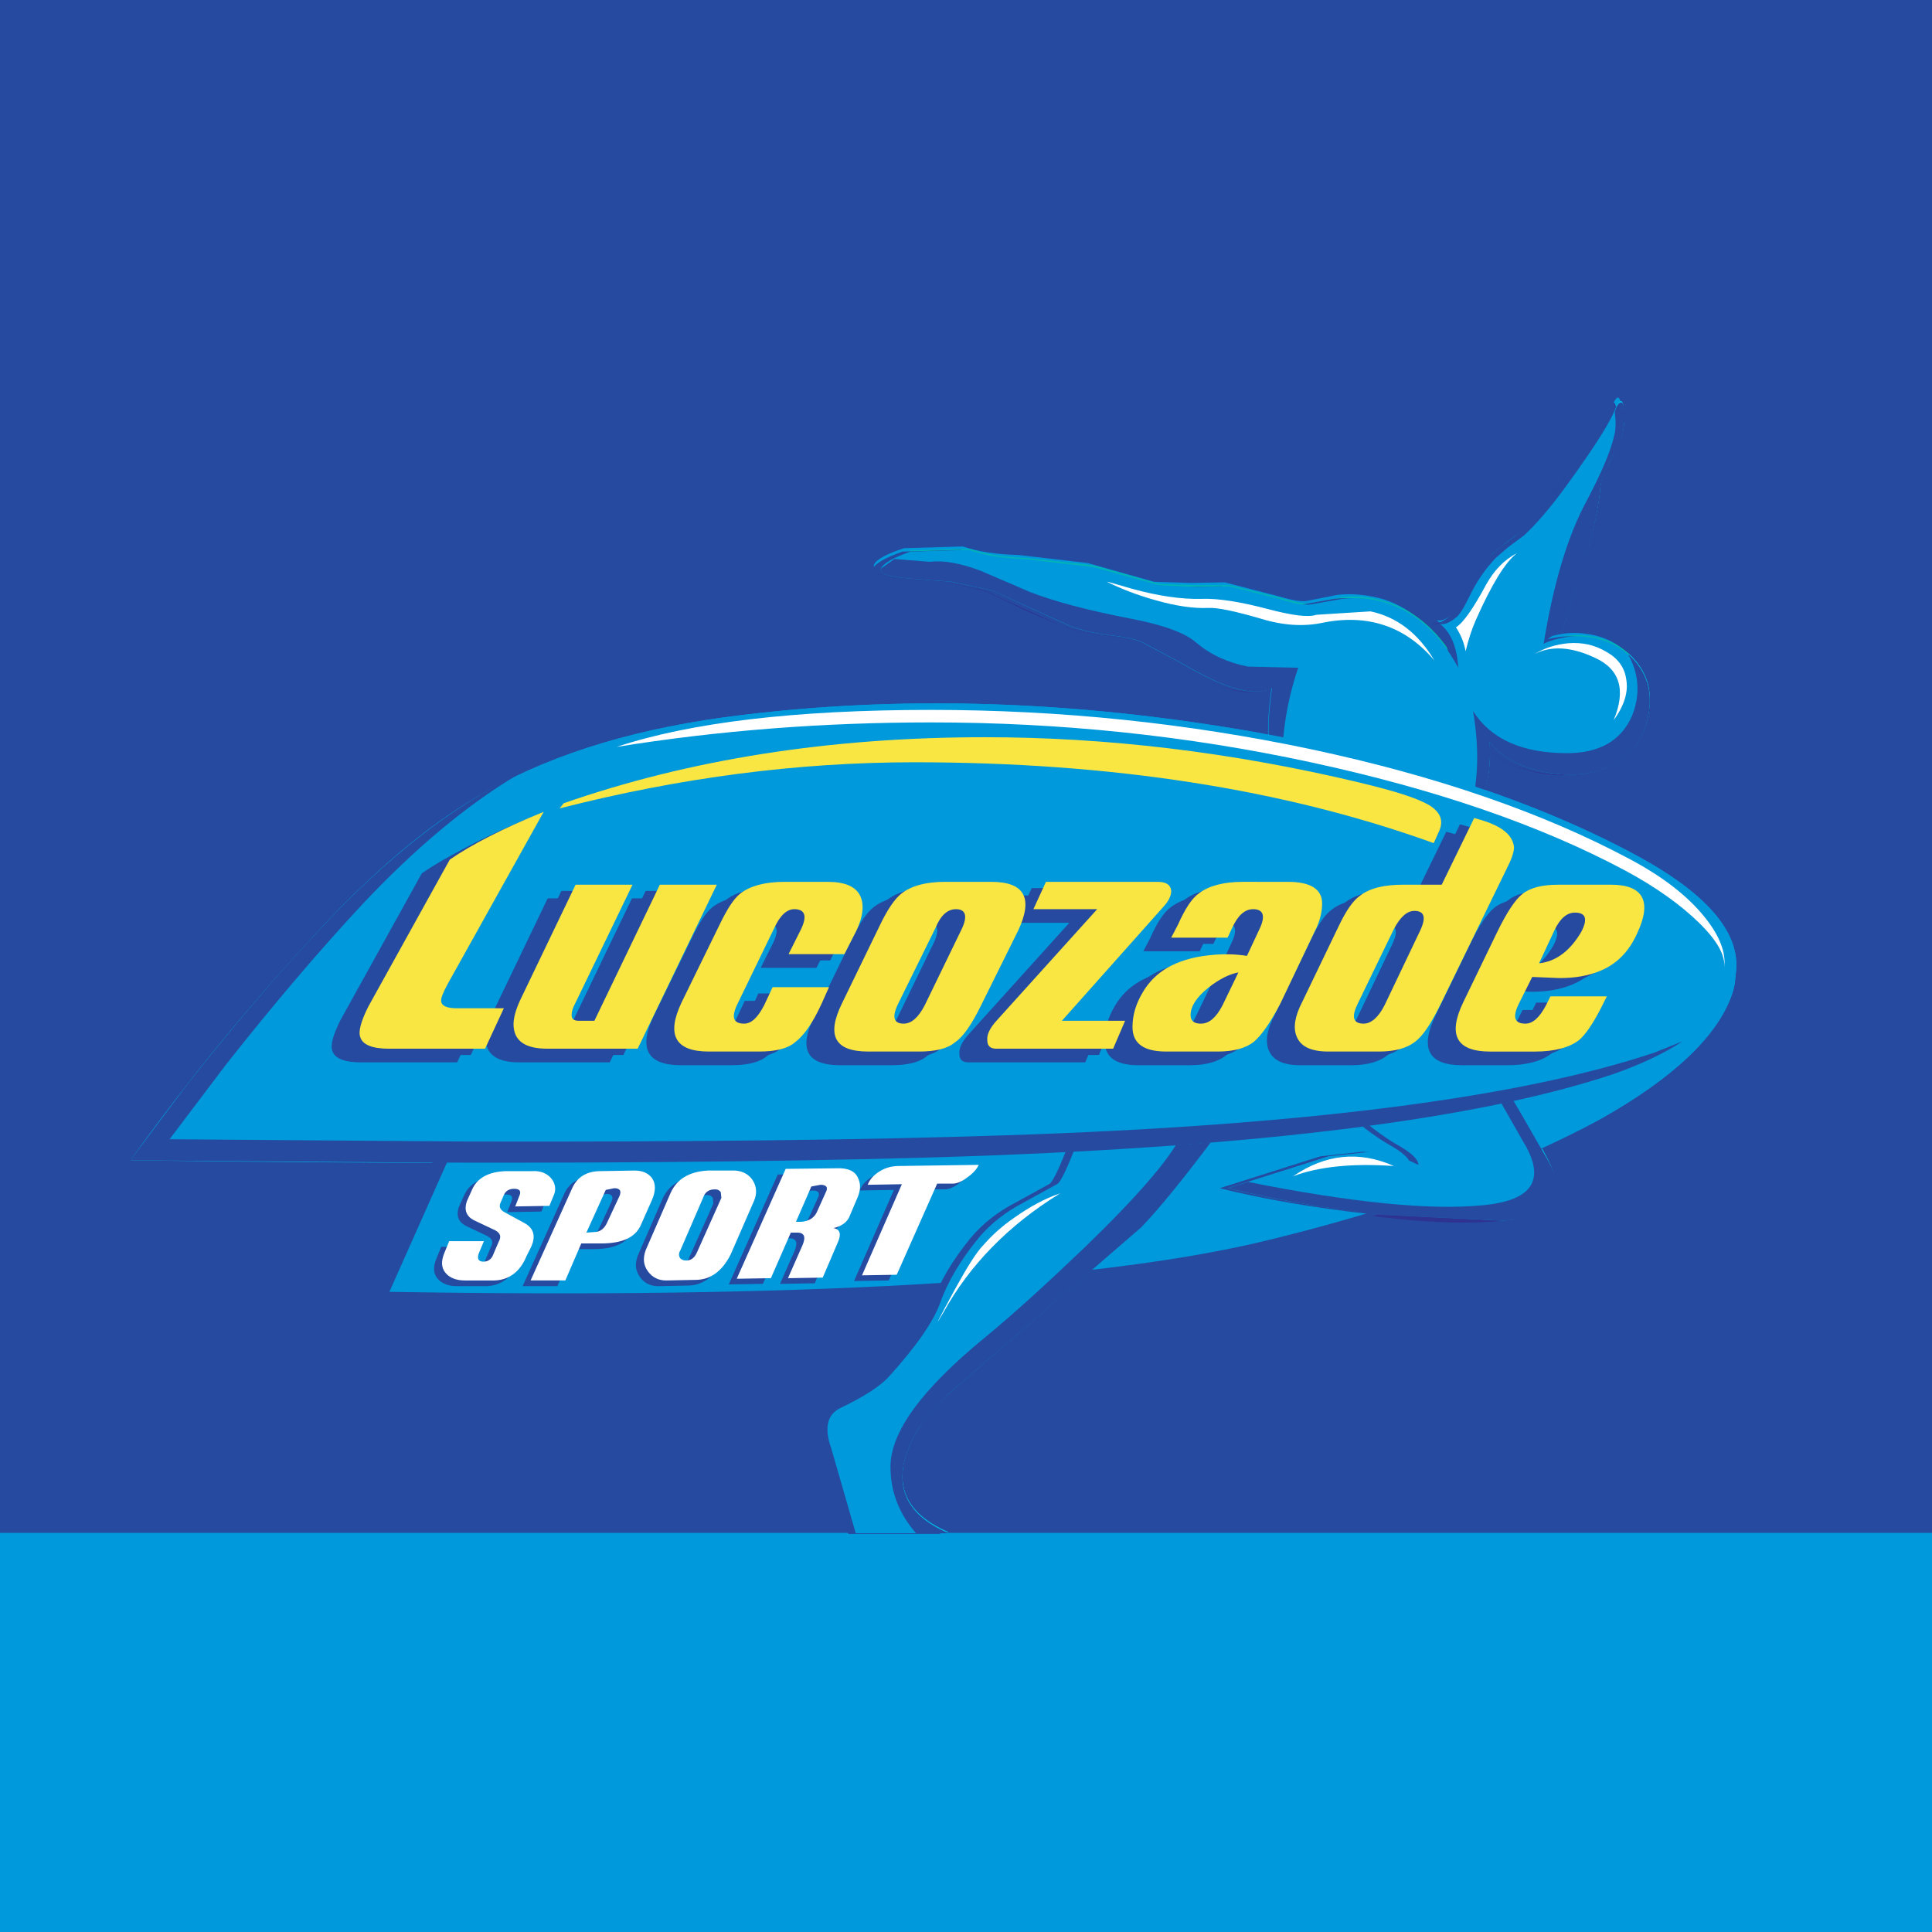 <?xml version="1.0" encoding="utf-8"?>
<!-- Generator: Adobe Illustrator 13.0.0, SVG Export Plug-In . SVG Version: 6.00 Build 14948)  -->
<!DOCTYPE svg PUBLIC "-//W3C//DTD SVG 1.0//EN" "http://www.w3.org/TR/2001/REC-SVG-20010904/DTD/svg10.dtd">
<svg version="1.0" id="Layer_1" xmlns="http://www.w3.org/2000/svg" xmlns:xlink="http://www.w3.org/1999/xlink" x="0px" y="0px"
	 width="192.756px" height="192.756px" viewBox="0 0 192.756 192.756" enable-background="new 0 0 192.756 192.756"
	 xml:space="preserve">
<g>
	<polygon fill-rule="evenodd" clip-rule="evenodd" fill="#254A9F" points="0,0 192.756,0 192.756,192.756 0,192.756 0,0 	"/>
	<polygon fill-rule="evenodd" clip-rule="evenodd" fill="#0099DB" points="0,152.932 192.756,152.932 192.756,192.756 0,192.756 
		0,152.932 	"/>
	<path fill-rule="evenodd" clip-rule="evenodd" fill="#0099DB" d="M161.735,40.487c0.113,0.966,0,2.045-0.342,3.182l-1.136,2.045
		c-0.512,0.852-0.853,1.875-0.909,2.954c-0.17,1.647-0.682,3.92-1.534,6.817l-2.272,7.102c-0.625,0.171-1.25,0.568-1.874,1.307
		c1.533-0.682,3.124-0.909,4.829-0.625c1.761,0.284,3.238,1.08,4.317,2.386c1.363,1.534,1.817,3.409,1.307,5.681
		c-0.512,2.387-1.818,4.034-3.92,4.943c-1.704,0.738-3.637,0.908-5.852,0.568c-2.784-0.455-4.829-1.478-6.079-3.125
		c0.17,3.125-0.455,5.738-1.932,7.84c-0.909,1.25-1.704,1.875-2.443,1.875c-2.499,3.75-4.715,6.419-6.646,7.954l-2.216,2.5
		l-1.988,2.784c2.102-1.648,3.466-2.5,4.033-2.614c0.057,0.909,1.42,2.386,3.977,4.489c3.182,2.557,5.341,4.602,6.477,6.136
		c1.705,2.329,3.182,4.658,4.432,6.987l1.932,3.693c0.738,1.307,1.079,2.499,0.909,3.465c-0.284,1.648-1.988,2.671-5.057,2.955
		l-12.328-0.625c-5.852-0.682-10.965-1.591-15.396-2.671l10.055-3.182l4.318-0.511c1.591,0.113,3.182,0.568,4.771,1.363
		c0-0.568-0.738-1.307-2.271-2.159c-1.875-1.079-4.716-3.352-8.466-6.874l-3.124-2.897l-6.363,8.749
		c-3.295,4.488-5.852,7.613-7.67,9.431l-19.316,16.703c-1.364,1.307-2.33,2.443-2.841,3.296c-3.068,4.999-2.102,8.578,2.898,10.681
		h-9.318l-2.443-8.466c-0.682-2.102-0.398-3.465,0.909-4.09c2.387-1.137,4.034-2.216,4.943-3.182
		c2.67-3.012,4.375-5.454,5.056-7.329c0.738-2.102,2.045-4.317,3.92-6.533c1.193-1.421,2.67-2.613,4.545-3.522l3.353-1.932
		c0.454-0.397,1.079-1.762,1.931-4.034l2.103-5.908c0.397-1.022,1.193-2.499,2.387-4.374c1.306-2.103,2.272-3.921,3.011-5.454
		l1.079-3.352c0.454-1.364,1.137-2.727,2.103-4.034c0.738-1.079,1.704-1.931,2.783-2.613c0.625-0.397,1.591-0.852,2.897-1.363
		c0.739-0.284,1.307-0.852,1.647-1.704c0.796-1.875,1.25-4.659,1.364-8.295l-0.171-4.204c0-1.307,0.113-2.784,0.341-4.317
		c-1.192,0.568-2.897,0.397-5.056-0.512c-1.023-0.397-2.5-1.136-4.375-2.216l-3.579-1.932c-0.625-0.284-1.704-0.511-3.182-0.682
		c-1.591-0.17-3.012-0.511-4.204-0.966l-7.727-3.522l-4.091-0.909l-4.317-0.341c-1.989-0.17-2.897-0.454-2.727-0.965
		c0.228-0.512,1.25-1.08,3.011-1.648l5.852-0.17c1.534,0.511,3.352,0.796,5.567,0.852l6.874,0.796l6.647,1.875l3.636,0.114
		l3.409-0.057l5.057,1.307c1.363,0.397,2.386,0.625,3.011,0.568l3.182-0.625c1.533-0.17,3.068,0,4.658,0.455
		c2.897,0.966,5.228,3.125,7.045,6.477c-0.113-2.045-0.738-3.522-1.817-4.431c0.396,0.17,0.965-0.057,1.647-0.625
		c0.283-0.228,0.738-0.909,1.363-2.103c0.682-1.42,1.534-2.67,2.557-3.863l1.307-1.08l1.534-1.136
		c1.192-1.08,2.613-2.784,4.317-5.056c2.897-3.977,4.545-6.59,4.942-7.84C161.394,39.407,161.621,39.521,161.735,40.487
		L161.735,40.487z"/>
	<path fill-rule="evenodd" clip-rule="evenodd" fill="#2E3291" d="M93.048,130.023c0.738-2.102,2.045-4.261,3.863-6.477
		c1.193-1.42,2.67-2.613,4.488-3.579l3.409-1.818c0.454-0.397,1.079-1.761,1.875-4.033l2.102-5.909
		c0.398-0.966,1.193-2.442,2.387-4.374c1.307-2.103,2.272-3.863,3.011-5.397l1.079-3.352c0.398-1.307,1.137-2.671,2.103-3.977
		c1.136-1.534,3.011-2.897,5.567-3.977c0.796-0.34,1.363-0.909,1.704-1.647c0.853-2.045,1.251-4.829,1.307-8.295l-0.17-4.204
		c0-1.307,0.114-2.727,0.341-4.261c-1.193,0.568-2.841,0.398-4.999-0.511c-1.023-0.397-2.443-1.136-4.318-2.216l-3.579-1.931
		c-0.625-0.284-1.704-0.512-3.182-0.682c-1.591-0.171-2.954-0.455-4.147-0.966c-1.817-0.739-3.465-1.42-4.886-2.159l-2.784-1.307
		l-4.09-0.909l-4.318-0.341c-1.988-0.17-2.84-0.511-2.67-0.966c0.228-0.511,1.193-1.023,2.955-1.648l5.795-0.227
		c1.534,0.568,3.352,0.909,5.568,0.966l6.817,0.739l6.59,1.875l3.693,0.113h3.352c1.42,0.228,3.125,0.625,5.057,1.25
		c1.363,0.398,2.386,0.625,3.011,0.568l3.182-0.625c1.478-0.17,3.011,0,4.545,0.511c2.897,0.909,5.284,3.011,7.045,6.363
		c-0.113-2.045-0.738-3.522-1.818-4.375c0.512,0,1.08-0.227,1.647-0.625c0.284-0.228,0.682-0.91,1.307-2.103
		c0.683-1.42,1.534-2.67,2.613-3.807c0.284-0.341,0.739-0.682,1.308-1.079l1.477-1.193c1.25-1.08,2.67-2.784,4.261-5.057
		c2.897-3.92,4.545-6.477,5-7.783c0.397-0.682,0.625-0.568,0.738,0.397c0.113,0.966,0,2.045-0.397,3.125l-1.08,2.045
		c-0.511,0.853-0.852,1.875-0.965,2.955c-0.171,1.875-0.683,4.147-1.478,6.761l-2.216,7.044c-0.682,0.17-1.307,0.568-1.932,1.307
		c1.647-0.625,3.238-0.852,4.772-0.625c1.817,0.341,3.295,1.136,4.375,2.386c1.363,1.534,1.761,3.409,1.249,5.682
		c-0.512,2.329-1.817,3.977-3.92,4.886c-1.647,0.739-3.579,0.966-5.795,0.625c-2.783-0.511-4.829-1.534-6.079-3.181
		c0.171,3.125-0.454,5.738-1.875,7.897c-0.852,1.193-1.647,1.761-2.442,1.817c-2.33,3.466-4.545,6.136-6.647,7.897l-2.215,2.5
		l-1.933,2.727c2.103-1.591,3.466-2.443,4.034-2.557c0.057,0.91,1.363,2.387,3.92,4.432c3.182,2.557,5.341,4.602,6.42,6.136
		c1.704,2.329,3.182,4.659,4.432,6.932l1.988,3.692c2.102,3.807,0.738,5.966-4.204,6.363c-3.75,0.341-8.806,0.057-15.112-0.909
		c-4.488-0.625-8.749-1.478-12.782-2.5c2.896-0.966,5.283-1.704,7.271-2.102l2.954-0.966l4.432-0.455
		c1.534,0.058,3.125,0.512,4.716,1.363c0-0.624-0.739-1.306-2.273-2.158c-0.795-0.455-2.216-1.534-4.317-3.296l-7.215-6.477
		l-6.307,8.75c-3.011,4.146-5.511,7.271-7.612,9.374l-19.203,16.646c-1.363,1.307-2.329,2.387-2.841,3.238
		c-3.011,5-2.102,8.579,2.841,10.681H84.64l-2.443-8.465c-0.682-2.102-0.397-3.408,0.909-4.033c2.499-1.25,4.147-2.33,4.886-3.182
		C90.662,134.341,92.31,131.898,93.048,130.023L93.048,130.023z"/>
	<path fill-rule="evenodd" clip-rule="evenodd" fill="#00B5B3" d="M88.787,137.182c2.67-3.011,4.318-5.453,5-7.328
		c0.739-2.103,2.045-4.262,3.92-6.477c1.193-1.421,2.67-2.613,4.488-3.522l3.352-1.875c0.455-0.397,1.08-1.762,1.932-4.034
		l2.103-5.908c0.397-0.966,1.193-2.442,2.386-4.317c1.307-2.046,2.272-3.863,2.954-5.397l1.137-3.352
		c0.397-1.307,1.079-2.67,2.045-4.034c0.739-1.08,1.704-1.932,2.784-2.557c0.625-0.397,1.591-0.909,2.897-1.42
		c0.738-0.284,1.25-0.795,1.591-1.647c0.852-1.875,1.307-4.659,1.42-8.295l-0.227-4.147c0-1.307,0.113-2.784,0.341-4.318
		c-1.193,0.568-2.841,0.398-5-0.454c-1.022-0.398-2.443-1.137-4.317-2.216l-3.637-1.932l-3.124-0.682
		c-1.591-0.17-2.955-0.511-4.147-1.022l-7.727-3.465l-4.034-0.909l-4.375-0.341c-1.989-0.17-2.841-0.455-2.67-0.966
		c0.228-0.511,1.25-1.022,3.011-1.647l5.795-0.17c1.533,0.511,3.352,0.852,5.567,0.909l6.817,0.739l6.647,1.875l3.579,0.114h3.409
		l4.999,1.25c1.363,0.397,2.386,0.625,3.011,0.568l3.182-0.625c1.534-0.17,3.068,0,4.602,0.511c2.898,0.966,5.227,3.068,7.045,6.363
		c-0.113-1.988-0.738-3.466-1.818-4.375c0.398,0.114,0.967-0.114,1.648-0.625l1.307-2.102c0.682-1.42,1.534-2.67,2.613-3.806
		l1.25-1.08l1.534-1.136c1.192-1.08,2.613-2.784,4.261-5.056c2.897-3.92,4.545-6.534,4.942-7.784
		c0.397-0.739,0.625-0.625,0.738,0.341c0.114,0.965,0,2.045-0.341,3.125l-1.136,2.045c-0.512,0.853-0.853,1.875-0.909,2.955
		c-0.17,1.647-0.625,3.92-1.478,6.76l-2.271,7.102c-0.626,0.17-1.251,0.568-1.875,1.306c1.533-0.682,3.124-0.909,4.829-0.625
		c1.761,0.284,3.181,1.079,4.26,2.33c1.364,1.534,1.819,3.409,1.308,5.681c-0.512,2.329-1.762,3.977-3.863,4.886
		c-1.704,0.739-3.636,0.966-5.852,0.625c-2.784-0.455-4.829-1.534-6.079-3.182c0.228,3.125-0.397,5.794-1.932,7.897
		c-0.853,1.193-1.647,1.818-2.387,1.818c-2.499,3.693-4.715,6.363-6.646,7.897l-2.216,2.5l-1.932,2.727
		c2.103-1.591,3.466-2.443,4.034-2.557c0.057,0.909,1.363,2.386,3.92,4.432c3.182,2.557,5.34,4.602,6.42,6.136
		c1.704,2.329,3.181,4.658,4.431,6.931l1.932,3.692c0.738,1.308,1.08,2.5,0.909,3.466c-0.284,1.647-1.988,2.614-4.999,2.897
		l-12.272-0.625c-5.852-0.625-10.964-1.533-15.339-2.613l9.999-3.182c1.193-0.397,2.613-0.568,4.261-0.511
		c1.591,0.113,3.182,0.567,4.772,1.363c0-0.568-0.738-1.307-2.272-2.159c-1.875-1.022-4.658-3.295-8.408-6.817l-3.125-2.897
		l-6.306,8.692c-3.296,4.488-5.853,7.613-7.613,9.374l-19.259,16.646c-1.307,1.307-2.272,2.442-2.841,3.295
		c-3.011,4.942-2.045,8.522,2.897,10.624h-9.26l-2.386-8.465c-0.739-2.103-0.455-3.409,0.852-4.034
		C86.231,139.228,87.878,138.147,88.787,137.182L88.787,137.182z"/>
	<path fill-rule="evenodd" clip-rule="evenodd" fill="#00B4E9" d="M91.401,152.862h3.238c-4.942-2.102-5.908-5.682-2.897-10.624
		c0.568-0.853,1.534-1.988,2.841-3.295l19.259-16.646c1.761-1.761,4.317-4.886,7.613-9.374l0.17-0.284l-3.863,0.625
		c-1.079,2.216-4.317,5.909-9.601,11.078c-3.75,3.637-7.045,6.647-9.886,8.977c-6.307,5.17-9.431,9.432-9.431,12.84
		C88.844,148.715,89.696,150.931,91.401,152.862L91.401,152.862z"/>
	<path fill-rule="evenodd" clip-rule="evenodd" fill="#00B4E9" d="M125.887,83.892c1.42-1.534,2.102-3.863,2.045-6.874
		c-0.114-3.466,0.397-6.988,1.533-10.51l-4.942-0.114c-2.045-0.398-3.75-1.25-5.17-2.443c-1.079-0.909-3.238-1.705-6.477-2.386
		c-4.432-0.853-7.783-1.761-10.112-2.613l-4.886-2.102c-2.103-0.795-3.807-1.08-5.114-0.91l-3.522-0.284
		c-0.795,0.398-1.25,0.682-1.364,0.909c-0.17,0.511,0.682,0.795,2.67,0.966l4.375,0.341l4.034,0.909l7.727,3.465
		c1.192,0.512,2.557,0.852,4.147,1.022l3.124,0.682l3.637,1.932c1.874,1.079,3.295,1.818,4.317,2.216
		c2.159,0.852,3.807,1.022,5,0.454c-0.228,1.534-0.341,3.011-0.341,4.318l0.227,4.147C126.738,79.574,126.397,81.904,125.887,83.892
		L125.887,83.892z"/>
	<path fill-rule="evenodd" clip-rule="evenodd" fill="#00B4E9" d="M155.884,62.814l2.271-7.102c0.853-2.84,1.308-5.113,1.478-6.76
		c0.057-1.08,0.397-2.102,0.909-2.955l1.136-2.045c0.341-1.08,0.455-2.159,0.341-3.125c-0.113-0.966-0.341-1.08-0.738-0.341
		l-0.17,0.455c0.113,0.966,0.113,1.704-0.058,2.33c-0.341,1.534-1.25,3.75-2.783,6.647c-1.875,3.465-3.296,8.238-4.261,14.203
		C154.633,63.383,155.258,62.984,155.884,62.814L155.884,62.814z"/>
	<path fill-rule="evenodd" clip-rule="evenodd" fill="#00B4E9" d="M162.814,71.336c-1.079,2.443-3.238,3.693-6.477,3.693
		c-4.488,0-7.613-1.42-9.432-4.204c0.796,4.261,0.568,8.067-0.738,11.533l0.512-0.625c1.534-2.103,2.159-4.772,1.932-7.897
		c1.25,1.647,3.295,2.727,6.079,3.182c2.216,0.341,4.147,0.114,5.852-0.625c2.102-0.909,3.352-2.557,3.863-4.886
		c0.567-2.557-0.114-4.715-1.988-6.363C163.553,67.132,163.666,69.177,162.814,71.336L162.814,71.336z"/>
	<path fill-rule="evenodd" clip-rule="evenodd" fill="#254A9F" d="M172.757,99.231c-1.647,4.829-7.329,9.715-17.101,14.601
		c-9.033,4.545-19.714,8.295-32.156,11.192c-16.986,3.977-45.848,5.624-86.526,4.942l11.874-26.702l32.27-5.283
		c16.987-2.67,31.304-4.659,42.894-5.909C159.405,88.38,175.654,90.766,172.757,99.231L172.757,99.231z"/>
	<path fill-rule="evenodd" clip-rule="evenodd" fill="#0099DB" d="M125.488,91.902c-11.419,1.193-25.509,3.068-42.212,5.738
		l-32.894,5.34l-11.533,25.907c40.678,0.682,69.539-0.966,86.526-4.886c13.635-3.238,25.055-7.329,34.258-12.329
		c7.386-4.147,11.761-8.352,13.181-12.499C175.654,90.823,159.86,88.38,125.488,91.902L125.488,91.902z"/>
	<path fill-rule="evenodd" clip-rule="evenodd" fill="#0099DB" d="M173.04,97.867c-0.965,3.807-4.942,6.875-11.93,9.204
		c-13.352,4.488-34.884,7.272-64.597,8.237c-21.418,0.739-49.256,0.853-83.458,0.398c5.795-8.067,12.158-15.851,19.146-23.294
		c5.681-6.078,11.192-10.624,16.476-13.521c6.875-3.864,15.34-6.363,25.396-7.557c15.339-1.875,31.36-1.477,48.063,1.193
		c16.418,2.613,30.054,6.874,40.961,12.726C170.825,89.402,174.12,93.607,173.04,97.867L173.04,97.867z"/>
	<path fill-rule="evenodd" clip-rule="evenodd" fill="#00B4E9" d="M122.534,118.434c4.375,1.08,9.487,1.988,15.339,2.613
		l12.272,0.625c3.011-0.283,4.715-1.25,4.999-2.897c0.171-0.966-0.171-2.158-0.909-3.466l-1.932-3.692
		c-1.25-2.272-2.727-4.602-4.431-6.931c-1.08-1.534-3.238-3.579-6.42-6.136c-2.557-2.046-3.863-3.523-3.92-4.432l-1.08,0.511
		l4.432,3.693c2.103,1.761,3.692,3.352,4.715,4.772c1.648,2.329,3.125,4.658,4.432,6.987l1.932,3.693
		c2.159,3.807,0.796,5.908-4.09,6.363l-10.057-0.398l-13.294-1.932L122.534,118.434L122.534,118.434z"/>
	<path fill-rule="evenodd" clip-rule="evenodd" fill="#00B4E9" d="M165.03,105.026c-13.352,4.488-34.883,7.271-64.597,8.237
		c-21.418,0.738-49.256,0.853-83.4,0.397c5.795-8.124,12.158-15.907,19.146-23.35c5.341-5.738,10.51-10.056,15.567-12.953
		c-6.419,3.011-12.953,8.067-19.543,15.112c-6.988,7.442-13.351,15.169-19.146,23.293c34.201,0.454,62.039,0.341,83.458-0.397
		c29.713-1.022,51.245-3.807,64.597-8.295c2.727-0.909,4.999-1.988,6.817-3.182L165.03,105.026L165.03,105.026z"/>
	<path fill-rule="evenodd" clip-rule="evenodd" fill="#00B4E9" d="M47.598,101.845l-1.932,4.033h-9.658
		c-1.647,0-2.556-0.397-2.84-1.136c-0.17-0.625,0.114-1.647,0.852-3.068l8.125-14.657c2.215-1.534,5.283-3.125,9.317-4.715
		l-9.544,17.214c-0.455,0.795-0.682,1.363-0.682,1.647c0.057,0.454,0.625,0.682,1.648,0.682H47.598L47.598,101.845z"/>
	<path fill-rule="evenodd" clip-rule="evenodd" fill="#00B4E9" d="M60.893,105.878h-9.09c-2.159,0-3.239-0.795-3.239-2.442
		c0-0.738,0.228-1.591,0.625-2.443L54.7,89.517h5.681l-5.681,11.76l-0.397,1.25c0,0.397,0.284,0.568,0.795,0.568h1.534l6.477-13.578
		h5.625L60.893,105.878L60.893,105.878z"/>
	<path fill-rule="evenodd" clip-rule="evenodd" fill="#00B4E9" d="M76.63,105.254c-0.796,0.624-1.989,0.908-3.636,0.908h-5.057
		c-3.352,0-4.261-1.647-2.613-4.886l3.75-7.84c0.739-1.534,1.42-2.557,2.103-3.067c0.966-0.739,2.386-1.136,4.375-1.136h4.261
		c1.761,0,2.897,0.454,3.352,1.42c0.398,0.853,0.285,2.045-0.454,3.466l-1.193,2.386h-5.568l1.193-2.556
		c0.625-1.307,0.455-1.989-0.625-1.989c-0.738,0-1.42,0.625-1.988,1.818l-3.693,7.67c-0.625,1.307-0.341,1.932,0.739,1.932
		c0.682,0,1.307-0.625,1.875-1.818l0.909-1.818h5.625l-0.738,1.647C78.334,103.379,77.482,104.629,76.63,105.254L76.63,105.254z"/>
	<path fill-rule="evenodd" clip-rule="evenodd" fill="#00B4E9" d="M95.264,101.447c-0.966,1.932-1.875,3.182-2.67,3.807
		c-0.795,0.624-1.988,0.908-3.579,0.908h-5.056c-3.352,0-4.205-1.591-2.67-4.829l3.807-7.897c0.739-1.534,1.477-2.557,2.102-3.067
		c1.022-0.739,2.5-1.136,4.375-1.136h4.602c1.761,0,2.784,0.454,3.181,1.42c0.341,0.853,0.171,2.045-0.568,3.466L95.264,101.447
		L95.264,101.447L95.264,101.447z M89.526,101.561l3.693-7.613c0.625-1.307,0.397-1.989-0.568-1.989
		c-0.853,0-1.534,0.625-2.102,1.818l-3.693,7.67c-0.625,1.307-0.398,1.932,0.625,1.932
		C88.276,103.379,88.958,102.754,89.526,101.561L89.526,101.561z"/>
	<path fill-rule="evenodd" clip-rule="evenodd" fill="#00B4E9" d="M109.524,103.095l-1.193,2.783H96.685
		c-0.625,0-0.909-0.283-0.909-0.852s0.341-1.25,0.966-1.988l9.942-11.079h-6.363l1.307-2.727h11.136
		c0.852,0,1.307,0.284,1.363,0.852c0,0.511-0.228,1.022-0.739,1.647l-10.169,11.363H109.524L109.524,103.095z"/>
	<path fill-rule="evenodd" clip-rule="evenodd" fill="#00B4E9" d="M128.499,94.175l-3.522,7.158
		c-0.965,1.988-1.874,3.296-2.613,3.863c-0.738,0.625-1.931,0.966-3.521,0.966h-5.228c-2.215,0-3.352-0.795-3.352-2.442
		c0-1.193,0.341-2.33,1.022-3.409c0.625-1.079,1.478-1.875,2.442-2.443c1.08-0.625,2.501-1.079,4.205-1.25
		c1.42-0.17,2.613-0.17,3.692,0l1.307-2.67c0.625-1.307,0.397-1.989-0.682-1.989c-0.738,0-1.42,0.625-1.988,1.818L119.75,94.8
		h-5.624l0.625-1.364c0.738-1.534,1.42-2.557,2.158-3.067c0.966-0.739,2.443-1.136,4.375-1.136h4.488
		c2.216,0,3.352,0.738,3.352,2.215C129.124,92.357,128.897,93.266,128.499,94.175L128.499,94.175L128.499,94.175z M116.058,102.583
		c0,0.512,0.341,0.796,1.022,0.796c0.853,0,1.591-0.625,2.159-1.818l1.591-3.238c-0.966,0.113-1.932,0.625-3.012,1.477
		C116.626,100.765,116.058,101.674,116.058,102.583L116.058,102.583z"/>
	<path fill-rule="evenodd" clip-rule="evenodd" fill="#00B4E9" d="M138.498,105.196c-0.852,0.625-2.045,0.966-3.636,0.966h-5.057
		c-1.761,0-2.783-0.512-3.181-1.477c-0.341-0.853-0.171-2.046,0.511-3.466l3.75-7.613c0.738-1.478,1.42-2.5,2.102-3.011
		c0.966-0.739,2.387-1.079,4.375-1.079h3.806l3.182-6.647c1.534,0.397,2.671,0.909,3.296,1.534c0.397,0.455,0.625,0.91,0.625,1.364
		c0.057,0.398-0.114,1.023-0.512,1.818l-6.591,13.635C140.203,103.208,139.294,104.571,138.498,105.196L138.498,105.196
		L138.498,105.196z M135.374,101.504l3.636-7.386c0.625-1.307,0.397-1.932-0.625-1.932c-0.795,0-1.477,0.568-2.045,1.761
		l-3.579,7.385c-0.625,1.364-0.455,2.046,0.568,2.046C134.124,103.379,134.806,102.754,135.374,101.504L135.374,101.504z"/>
	<path fill-rule="evenodd" clip-rule="evenodd" fill="#00B4E9" d="M145.94,106.162c-1.761,0-2.783-0.512-3.181-1.477
		c-0.341-0.853-0.171-2.046,0.511-3.466l3.353-6.932c0.965-1.988,1.874-3.238,2.613-3.863c0.738-0.625,1.932-0.909,3.522-0.909
		h5.227c3.238,0,4.147,1.647,2.613,4.886c-0.738,1.761-1.932,3.011-3.579,3.692c-1.25,0.512-2.613,0.739-4.147,0.739l-2.727-0.058
		l-1.364,2.671c-0.625,1.307-0.397,1.932,0.682,1.932c0.739,0,1.421-0.625,2.046-1.818l0.454-0.909h5.682l-0.625,1.25
		c-0.795,1.534-1.534,2.557-2.216,3.125c-0.966,0.738-2.443,1.136-4.317,1.136H145.94L145.94,106.162L145.94,106.162z M154.463,92.3
		c-0.852,0-1.534,0.568-2.045,1.761l-1.648,3.352c1.818-0.228,3.239-1.307,4.262-3.181C155.713,92.925,155.542,92.3,154.463,92.3
		L154.463,92.3z"/>
	<path fill-rule="evenodd" clip-rule="evenodd" fill="#2E3291" d="M42.599,100.481c0.057,0.511,0.568,0.738,1.591,0.738h4.659
		l-1.875,3.977h-9.602c-1.647,0-2.614-0.341-2.841-1.079c-0.227-0.625,0.057-1.647,0.795-3.125l8.125-14.601
		c2.215-1.534,5.34-3.125,9.374-4.772l-9.602,17.215L42.599,100.481L42.599,100.481z"/>
	<path fill-rule="evenodd" clip-rule="evenodd" fill="#2E3291" d="M62.199,105.196h-9.033c-2.215,0-3.352-0.795-3.352-2.386
		c0-0.682,0.228-1.534,0.682-2.5l5.511-11.419h5.681l-5.681,11.76c-0.285,0.455-0.398,0.853-0.398,1.193
		c0,0.397,0.228,0.625,0.738,0.625h1.534l6.533-13.579h5.681L62.199,105.196L62.199,105.196z"/>
	<path fill-rule="evenodd" clip-rule="evenodd" fill="#2E3291" d="M77.937,104.629c-0.796,0.625-1.989,0.908-3.636,0.908h-5.057
		c-3.352,0-4.204-1.647-2.67-4.886l3.806-7.84c0.739-1.534,1.42-2.557,2.103-3.068c0.966-0.738,2.443-1.136,4.318-1.136h4.317
		c1.761,0,2.841,0.455,3.295,1.363c0.397,0.852,0.284,2.045-0.398,3.465l-1.193,2.387h-5.568l1.25-2.557
		c0.624-1.307,0.397-1.932-0.682-1.932c-0.795,0-1.477,0.625-1.989,1.818l-3.75,7.67c-0.568,1.307-0.341,1.932,0.738,1.932
		c0.739,0,1.364-0.625,1.989-1.818l0.852-1.818h5.625l-0.738,1.647C79.584,102.754,78.731,104.003,77.937,104.629L77.937,104.629z"
		/>
	<path fill-rule="evenodd" clip-rule="evenodd" fill="#2E3291" d="M96.514,100.822c-0.965,1.932-1.817,3.181-2.613,3.807
		c-0.795,0.625-1.988,0.908-3.636,0.908h-5.056c-3.353,0-4.205-1.647-2.614-4.886l3.807-7.84c0.738-1.534,1.477-2.557,2.159-3.068
		c0.966-0.738,2.386-1.136,4.318-1.136h4.545c3.353,0,4.261,1.591,2.728,4.829L96.514,100.822L96.514,100.822L96.514,100.822z
		 M93.9,91.334c-0.795,0-1.477,0.625-1.988,1.818l-3.693,7.67c-0.625,1.307-0.455,1.932,0.511,1.932
		c0.795,0,1.478-0.625,2.103-1.818l3.692-7.67C95.15,91.959,94.923,91.334,93.9,91.334L93.9,91.334z"/>
	<path fill-rule="evenodd" clip-rule="evenodd" fill="#2E3291" d="M97.991,105.196c-0.625,0-0.909-0.284-0.909-0.853
		c0-0.511,0.341-1.192,0.966-1.988l9.942-11.021h-6.363l1.307-2.727h11.136c0.852,0,1.307,0.284,1.307,0.852
		c0.057,0.511-0.171,1.022-0.682,1.591l-10.227,11.419h6.363l-1.193,2.727H97.991L97.991,105.196z"/>
	<path fill-rule="evenodd" clip-rule="evenodd" fill="#2E3291" d="M129.749,93.493l-3.465,7.158
		c-0.966,1.988-1.875,3.295-2.613,3.92c-0.796,0.625-1.989,0.966-3.58,0.966h-5.227c-2.216,0-3.352-0.795-3.352-2.442
		c0-1.193,0.341-2.33,1.079-3.466c0.625-1.079,1.478-1.875,2.443-2.443c1.079-0.625,2.499-1.079,4.204-1.25
		c1.42-0.17,2.613-0.17,3.692,0.057l1.307-2.727c0.625-1.307,0.397-1.932-0.625-1.932c-0.853,0-1.533,0.625-2.102,1.818
		l-0.397,0.966h-5.738l0.682-1.307c0.738-1.534,1.42-2.557,2.159-3.068c0.965-0.738,2.442-1.136,4.374-1.136h4.488
		c2.272,0,3.409,0.738,3.409,2.159C130.488,91.732,130.261,92.641,129.749,93.493L129.749,93.493L129.749,93.493z M118.387,102.754
		c0.853,0,1.591-0.625,2.159-1.818l1.534-3.295c-0.853,0.113-1.875,0.625-2.955,1.533c-1.192,0.967-1.761,1.875-1.761,2.728
		C117.364,102.47,117.705,102.754,118.387,102.754L118.387,102.754z"/>
	<path fill-rule="evenodd" clip-rule="evenodd" fill="#2E3291" d="M139.748,104.515c-0.795,0.682-1.988,1.022-3.579,1.022h-5.056
		c-1.762,0-2.784-0.511-3.182-1.534c-0.341-0.852-0.171-2.045,0.567-3.465l3.693-7.613c0.682-1.42,1.363-2.443,2.103-3.011
		c0.965-0.682,2.386-1.023,4.374-1.023h3.807l3.182-6.647c1.591,0.397,2.67,0.909,3.295,1.477c0.397,0.455,0.625,0.909,0.682,1.363
		c0,0.455-0.171,1.08-0.568,1.818l-6.59,13.635C141.51,102.526,140.601,103.89,139.748,104.515L139.748,104.515L139.748,104.515z
		 M136.681,100.822l3.579-7.386c0.625-1.307,0.454-1.931-0.512-1.931c-0.795,0-1.477,0.568-2.102,1.761l-3.579,7.386
		c-0.682,1.421-0.512,2.103,0.568,2.103C135.374,102.754,136.056,102.129,136.681,100.822L136.681,100.822z"/>
	<path fill-rule="evenodd" clip-rule="evenodd" fill="#2E3291" d="M147.248,105.537c-3.353,0-4.261-1.647-2.671-4.999l3.353-6.931
		c0.966-1.989,1.875-3.238,2.613-3.864c0.738-0.568,1.932-0.852,3.466-0.852h5.283c3.238,0,4.147,1.647,2.613,4.886
		c-0.853,1.817-2.103,3.068-3.636,3.692c-1.193,0.455-2.613,0.682-4.147,0.739l-2.67-0.114l-1.307,2.728
		c-0.625,1.307-0.455,1.932,0.624,1.932c0.739,0,1.421-0.625,2.046-1.818l0.454-0.909h5.625l-0.625,1.25
		c-0.739,1.534-1.478,2.557-2.159,3.067c-0.966,0.796-2.442,1.193-4.374,1.193H147.248L147.248,105.537L147.248,105.537z
		 M155.77,91.618c-0.796,0-1.478,0.568-2.102,1.762l-1.534,3.352c1.647-0.17,3.067-1.25,4.204-3.125
		C157.02,92.3,156.849,91.618,155.77,91.618L155.77,91.618z"/>
	<path fill-rule="evenodd" clip-rule="evenodd" fill="#FAE643" d="M43.962,99.913c0.057,0.512,0.625,0.738,1.647,0.738h4.659
		l-1.875,3.978h-9.658c-1.648,0-2.557-0.341-2.841-1.08c-0.17-0.625,0.057-1.647,0.795-3.067l8.181-14.715
		c2.159-1.534,5.284-3.068,9.317-4.715l-9.601,17.158L43.962,99.913L43.962,99.913z"/>
	<path fill-rule="evenodd" clip-rule="evenodd" fill="#FAE643" d="M63.562,104.629h-9.033c-2.216,0-3.295-0.796-3.295-2.443
		c0-0.625,0.227-1.478,0.625-2.443l5.567-11.476h5.625l-5.625,11.76l-0.397,1.25c0,0.397,0.227,0.568,0.738,0.568h1.534
		l6.533-13.579h5.625L63.562,104.629L63.562,104.629z"/>
	<path fill-rule="evenodd" clip-rule="evenodd" fill="#FAE643" d="M79.3,104.003c-0.739,0.626-1.932,0.909-3.579,0.909h-5.057
		c-3.352,0-4.261-1.647-2.67-4.886l3.75-7.783c0.739-1.534,1.477-2.613,2.102-3.125c0.966-0.738,2.443-1.136,4.375-1.136h4.261
		c1.761,0,2.897,0.454,3.352,1.42c0.397,0.853,0.284,2.045-0.455,3.466l-1.193,2.33h-5.511l1.193-2.5
		c0.625-1.307,0.455-1.932-0.625-1.932c-0.796,0-1.477,0.625-1.989,1.818l-3.75,7.613c-0.625,1.307-0.341,1.988,0.738,1.988
		c0.682,0,1.307-0.625,1.932-1.875l0.852-1.818h5.625l-0.739,1.648C81.004,102.129,80.152,103.379,79.3,104.003L79.3,104.003z"/>
	<path fill-rule="evenodd" clip-rule="evenodd" fill="#FAE643" d="M97.935,100.197c-0.966,1.988-1.875,3.238-2.67,3.806
		c-0.795,0.626-1.988,0.909-3.579,0.909h-5.057c-3.352,0-4.204-1.591-2.613-4.829l3.807-7.84c0.738-1.534,1.42-2.613,2.102-3.125
		c0.966-0.738,2.443-1.136,4.317-1.136h4.602c3.353,0,4.262,1.647,2.671,4.886L97.935,100.197L97.935,100.197L97.935,100.197z
		 M95.321,90.766c-0.852,0-1.534,0.625-2.045,1.818l-3.693,7.613c-0.625,1.307-0.397,1.988,0.568,1.988
		c0.795,0,1.477-0.625,2.102-1.875l3.693-7.613C96.571,91.391,96.343,90.766,95.321,90.766L95.321,90.766z"/>
	<path fill-rule="evenodd" clip-rule="evenodd" fill="#FAE643" d="M111.058,104.629H99.411c-0.625,0-0.966-0.285-0.966-0.853
		c0-0.568,0.341-1.25,1.023-1.989l9.941-11.021h-6.362l1.249-2.784h11.136c0.853,0,1.307,0.284,1.363,0.909
		c0,0.455-0.228,0.966-0.738,1.534l-10.17,11.419h6.307L111.058,104.629L111.058,104.629z"/>
	<path fill-rule="evenodd" clip-rule="evenodd" fill="#FAE643" d="M131.17,92.925l-3.466,7.158c-0.966,1.989-1.875,3.296-2.613,3.92
		c-0.796,0.626-1.988,0.909-3.579,0.909h-5.227c-2.216,0-3.353-0.795-3.353-2.386c0-1.193,0.341-2.386,1.08-3.522
		c0.625-1.022,1.42-1.818,2.386-2.386c1.136-0.625,2.557-1.079,4.204-1.307c1.421-0.17,2.67-0.113,3.75,0.057l1.249-2.67
		c0.625-1.307,0.455-1.932-0.625-1.932c-0.795,0-1.477,0.625-2.045,1.818l-0.511,0.966h-5.625l0.682-1.307
		c0.739-1.534,1.421-2.613,2.103-3.125c1.022-0.738,2.5-1.136,4.374-1.136h4.545c2.216,0,3.353,0.738,3.353,2.159
		C131.852,90.993,131.624,91.959,131.17,92.925L131.17,92.925L131.17,92.925z M121.909,100.311l1.591-3.295
		c-0.909,0.17-1.875,0.682-2.954,1.534c-1.193,0.966-1.818,1.932-1.818,2.783c0,0.568,0.341,0.853,1.022,0.853
		C120.603,102.186,121.341,101.561,121.909,100.311L121.909,100.311z"/>
	<path fill-rule="evenodd" clip-rule="evenodd" fill="#FAE643" d="M141.168,103.946c-0.852,0.625-2.045,0.966-3.635,0.966h-5
		c-1.761,0-2.841-0.511-3.238-1.533c-0.284-0.853-0.113-1.989,0.568-3.409l3.692-7.67c0.739-1.42,1.42-2.443,2.159-2.954
		c0.966-0.738,2.386-1.08,4.317-1.08h3.807l3.238-6.647c1.591,0.398,2.67,0.909,3.238,1.534c0.397,0.397,0.625,0.852,0.682,1.363
		c0,0.398-0.17,1.023-0.511,1.818l-6.647,13.635C142.873,101.958,142.021,103.321,141.168,103.946L141.168,103.946L141.168,103.946z
		 M138.101,100.254l3.579-7.386c0.625-1.307,0.398-1.932-0.625-1.932c-0.738,0-1.42,0.568-1.988,1.761l-3.636,7.385
		c-0.682,1.421-0.455,2.103,0.625,2.103C136.794,102.186,137.476,101.561,138.101,100.254L138.101,100.254z"/>
	<path fill-rule="evenodd" clip-rule="evenodd" fill="#FAE643" d="M145.94,99.97l3.353-6.931c0.966-1.988,1.875-3.238,2.613-3.863
		s1.932-0.909,3.522-0.909h5.283c3.238,0,4.091,1.648,2.613,4.886c-0.852,1.762-2.045,3.011-3.636,3.693
		c-1.25,0.511-2.613,0.738-4.147,0.795l-2.727-0.171l-1.363,2.728c-0.568,1.307-0.341,1.988,0.682,1.988
		c0.795,0,1.478-0.625,2.045-1.875l0.454-0.909h5.682l-0.625,1.25c-0.795,1.534-1.534,2.613-2.159,3.125
		c-1.022,0.738-2.499,1.136-4.374,1.136h-4.545C145.259,104.912,144.35,103.265,145.94,99.97L145.94,99.97L145.94,99.97z
		 M157.133,91.05c-0.852,0-1.534,0.568-2.045,1.761l-1.591,3.352c1.647-0.17,3.067-1.25,4.204-3.182
		C158.383,91.675,158.212,91.05,157.133,91.05L157.133,91.05z"/>
	<path fill-rule="evenodd" clip-rule="evenodd" fill="#FAE643" d="M143.101,84.232c-14.999-5.397-32.326-8.124-51.927-8.124
		c-5.624,0-11.76,0.455-18.407,1.363c-6.079,0.853-11.761,1.932-16.93,3.239l0.34-0.512c12.556-4.375,26.589-6.59,42.099-6.59
		c12.101,0,24.485,1.478,37.212,4.488c3.579,0.853,5.966,1.591,7.102,2.33c1.136,0.682,1.478,1.534,0.966,2.613L143.101,84.232
		L143.101,84.232z"/>
	<path fill-rule="evenodd" clip-rule="evenodd" fill="#FFFFFF" d="M172.018,96.675c0.228-1.534-0.454-3.295-1.988-5.17
		c-1.704-2.103-4.147-3.978-7.328-5.682c-8.692-4.658-19.373-8.294-31.929-10.964c-12.386-2.67-24.998-3.977-37.838-3.977
		l-19.657,1.25c-5.056,0.681-8.976,1.477-11.76,2.443l11.76-1.648l19.657-0.795c12.783,0,25.396,1.307,37.78,3.977
		c12.386,2.67,22.839,6.25,31.418,10.794c3.067,1.647,5.511,3.409,7.271,5.227C171.279,93.891,172.188,95.425,172.018,96.675
		L172.018,96.675z"/>
	<path fill-rule="evenodd" clip-rule="evenodd" fill="#FFFFFF" d="M84.526,146.67l-0.738-2.216
		c-0.795-1.875-0.568-3.068,0.682-3.579c3.068-1.421,5.454-3.238,7.158-5.511c-0.852,1.932-2.897,3.92-6.192,5.908
		c-1.079,0.625-1.477,1.42-1.25,2.5L84.526,146.67L84.526,146.67z"/>
	<path fill-rule="evenodd" clip-rule="evenodd" fill="#FFFFFF" d="M57.086,118.604c0.511-1.137,1.478-1.705,2.841-1.705l3.352-0.057
		c0.795,0,1.363,0.228,1.761,0.739c0.397,0.567,0.397,1.307,0,2.216l-1.137,2.556c-0.568,1.193-1.875,1.762-3.92,1.762h-1.988
		l-1.591,3.692h-3.466L57.086,118.604L57.086,118.604L57.086,118.604z M60.608,121.956l1.193-2.557
		c0.227-0.511,0.057-0.795-0.511-0.795l-0.853,0.17l-1.932,4.262l0.795-0.058C59.87,122.979,60.324,122.638,60.608,121.956
		L60.608,121.956z"/>
	<path fill-rule="evenodd" clip-rule="evenodd" fill="#FFFFFF" d="M89.98,118.207l-3.409,0.057c0.17-0.455,0.511-0.909,1.136-1.307
		c0.625-0.398,1.25-0.568,1.988-0.568l7.954-0.114c-0.17,0.398-0.568,0.853-1.137,1.25c-0.511,0.398-1.022,0.625-1.477,0.625h-1.534
		l-4.034,9.091l-3.466,0.057L89.98,118.207L89.98,118.207z"/>
	<path fill-rule="evenodd" clip-rule="evenodd" fill="#FFFFFF" d="M46.349,127.808c-0.853,0-1.534-0.284-1.932-0.795
		c-0.398-0.512-0.398-1.137-0.114-1.875l0.511-1.25h3.465l-0.454,1.079c-0.284,0.625-0.114,0.966,0.397,0.966
		c0.512,0,0.853-0.283,1.022-0.795l0.512-1.193c0.284-0.511,0.17-0.852-0.341-1.136l-2.159-1.022
		c-0.739-0.397-0.965-1.022-0.682-1.875l0.511-1.137c0.511-1.192,1.648-1.817,3.409-1.875h2.557
		c0.909-0.057,1.591,0.228,2.045,0.853c0.341,0.512,0.397,1.079,0.114,1.647l-0.398,0.966l-3.409,0.057l0.398-1.022
		c0.227-0.511,0.057-0.738-0.512-0.738c-0.511,0-0.852,0.228-1.022,0.625l-0.341,0.795c-0.17,0.398,0,0.683,0.397,0.909l1.875,1.022
		c1.022,0.512,1.307,1.307,0.795,2.443l-0.455,0.909c-0.625,1.533-1.705,2.386-3.181,2.442H46.349L46.349,127.808z"/>
	<path fill-rule="evenodd" clip-rule="evenodd" fill="#FFFFFF" d="M64.415,124.797l2.5-5.738c0.625-1.363,1.818-2.102,3.693-2.216
		h2.329c0.966-0.057,1.705,0.284,2.159,0.966c0.398,0.625,0.455,1.364,0.114,2.103l-2.33,5.34c-0.852,1.647-1.988,2.5-3.522,2.5
		l-2.897,0.057c-0.739,0-1.364-0.284-1.818-0.909C64.188,126.274,64.131,125.592,64.415,124.797L64.415,124.797L64.415,124.797z
		 M67.824,125.535c0.113,0.171,0.341,0.284,0.625,0.284c0.511,0,0.852-0.284,1.079-0.795l2.443-5.454l-0.057-0.568
		c-0.114-0.171-0.284-0.284-0.568-0.284c-0.512,0-0.853,0.171-1.08,0.568l-2.386,5.511C67.71,125.081,67.71,125.308,67.824,125.535
		L67.824,125.535z"/>
	<path fill-rule="evenodd" clip-rule="evenodd" fill="#FFFFFF" d="M82.083,127.523l1.534-3.579c0.341-0.795,0.17-1.25-0.455-1.363
		c0.739-0.171,1.25-0.512,1.534-1.022l0.795-1.875c0.398-0.853,0.398-1.534,0.113-2.102c-0.284-0.683-1.022-1.023-2.158-0.966
		l-5.057,0.057l-4.886,10.965l3.409-0.058l1.988-4.544h0.455c0.852-0.058,1.079,0.341,0.738,1.192l-1.477,3.352L82.083,127.523
		L82.083,127.523L82.083,127.523z M79.413,121.956l1.535-3.522l0.908-0.17c0.625,0,0.796,0.284,0.512,0.795l-0.795,1.762
		c-0.284,0.738-0.853,1.079-1.647,1.136H79.413L79.413,121.956z"/>
	<path fill-rule="evenodd" clip-rule="evenodd" fill="#FFFFFF" d="M94.412,130.876c-1.022,1.761-0.625,0.966,1.194-2.387
		c1.192-2.158,2.102-3.636,2.84-4.374c0.739-0.853,1.705-1.762,3.012-2.67c1.533-1.08,3.067-1.932,4.602-2.443
		C100.889,122.184,97.025,126.16,94.412,130.876L94.412,130.876z"/>
	<path fill-rule="evenodd" clip-rule="evenodd" fill="#FFFFFF" d="M129.295,117.298c3.238-2.216,6.59-2.557,10.056-1.023
		C135.203,115.991,131.852,116.332,129.295,117.298L129.295,117.298z"/>
	<path fill-rule="evenodd" clip-rule="evenodd" fill="#FFFFFF" d="M153.383,65.201c1.023-0.625,2.159-0.966,3.353-1.08
		c1.42-0.113,2.67,0.171,3.807,0.853c1.136,0.625,1.818,1.534,1.988,2.727c0.228,1.25-0.17,2.613-1.25,4.09
		c1.25-3.011,0.625-5.113-1.932-6.249C157.02,64.462,155.031,64.349,153.383,65.201L153.383,65.201z"/>
	<path fill-rule="evenodd" clip-rule="evenodd" fill="#FFFFFF" d="M110.717,57.985l0.284,0.057l2.159,0.625
		c2.67,0.739,4.999,1.08,7.045,1.022c1.591-0.057,3.807,0.284,6.59,1.022c2.387,0.625,3.978,0.853,4.829,0.568l5.397-0.341
		c2.67,0.568,4.772,2.216,6.363,4.886c-2.897-3.409-6.647-4.659-11.136-3.75c-1.875,0.398-3.92,0.284-6.136-0.398
		c-2.557-0.738-4.317-1.136-5.341-1.079c-1.363,0.057-3.124-0.17-5.283-0.795C113.672,59.292,112.081,58.667,110.717,57.985
		L110.717,57.985z"/>
	<path fill-rule="evenodd" clip-rule="evenodd" fill="#FFFFFF" d="M145.543,62.53c0.455,0.682,0.796,1.477,0.966,2.386
		c0.284-1.193,0.625-2.216,1.022-3.125c1.591-3.58,2.955-5.795,4.091-6.647c-1.25,0.625-2.272,1.705-3.067,3.125
		C147.248,60.712,146.225,62.133,145.543,62.53L145.543,62.53z"/>
	<path fill-rule="evenodd" clip-rule="evenodd" fill="#254A9F" d="M172.757,99.117c-1.647,4.829-7.329,9.715-17.101,14.602
		c-9.033,4.545-19.714,8.294-32.156,11.191c-16.986,3.978-45.848,5.625-86.526,4.943l11.874-26.702l32.27-5.284
		c16.987-2.669,31.304-4.658,42.894-5.908C159.405,88.266,175.654,90.652,172.757,99.117L172.757,99.117z"/>
	<path fill-rule="evenodd" clip-rule="evenodd" fill="#0099DB" d="M125.488,91.902c-11.419,1.193-25.509,3.068-42.212,5.738
		l-32.894,5.34l-11.533,25.907c40.678,0.682,69.539-0.966,86.526-4.886c13.635-3.238,25.055-7.329,34.258-12.329
		c7.386-4.147,11.761-8.352,13.181-12.499C175.654,90.823,159.86,88.38,125.488,91.902L125.488,91.902z"/>
	<path fill-rule="evenodd" clip-rule="evenodd" fill="#254A9F" d="M161.224,40.941c0.113,0.966,0,2.045-0.397,3.182l-1.08,2.045
		c-0.567,0.853-0.908,1.818-0.966,2.897c-0.113,1.648-0.625,3.92-1.477,6.818l-2.272,7.044c-0.625,0.17-1.25,0.568-1.875,1.307
		c1.534-0.682,3.125-0.909,4.829-0.625c1.761,0.284,3.182,1.079,4.261,2.329c1.363,1.534,1.818,3.465,1.363,5.681
		c-0.512,2.33-1.817,3.977-3.92,4.886c-1.704,0.738-3.636,0.965-5.795,0.625c-2.783-0.455-4.829-1.478-6.079-3.125
		c0.171,3.125-0.454,5.738-1.988,7.84c-0.852,1.25-1.647,1.875-2.329,1.875c-2.557,3.693-4.772,6.363-6.704,7.897l-2.216,2.443
		l-1.932,2.728c2.103-1.591,3.466-2.443,4.034-2.5c0.057,0.853,1.42,2.33,3.977,4.375c3.125,2.557,5.283,4.602,6.363,6.136
		c1.704,2.329,3.182,4.658,4.488,6.932l1.874,3.692c0.796,1.363,1.08,2.5,0.909,3.466c-0.283,1.647-1.932,2.613-4.999,2.897
		l-12.271-0.625c-5.852-0.625-10.965-1.534-15.34-2.613l10.057-3.182l4.204-0.455c1.591,0.058,3.181,0.512,4.771,1.307
		c0-0.567-0.738-1.249-2.272-2.102c-1.875-1.08-4.658-3.352-8.408-6.875l-3.124-2.897l-6.307,8.75
		c-3.295,4.431-5.852,7.556-7.613,9.374l-19.203,16.646c-1.363,1.307-2.329,2.387-2.84,3.238c-3.011,4.943-2.045,8.522,2.897,10.625
		h-9.261l-2.442-8.466c-0.739-2.045-0.398-3.408,0.909-4.034c2.386-1.136,4.034-2.215,4.886-3.181
		c2.67-2.955,4.375-5.397,5.057-7.272c0.739-2.102,2.045-4.317,3.863-6.533c1.193-1.421,2.728-2.613,4.488-3.522l3.409-1.875
		c0.397-0.397,1.022-1.761,1.875-3.977l2.102-5.909c0.397-0.966,1.193-2.442,2.387-4.374c1.307-2.046,2.271-3.863,3.011-5.397
		l1.079-3.352c0.397-1.307,1.137-2.671,2.103-3.977c0.738-1.08,1.647-1.989,2.727-2.613c0.625-0.398,1.591-0.852,2.897-1.42
		c0.739-0.284,1.25-0.795,1.591-1.647c0.853-1.875,1.307-4.659,1.42-8.238l-0.227-4.204c0-1.307,0.113-2.784,0.341-4.318
		c-1.193,0.568-2.841,0.397-5-0.455c-1.022-0.397-2.442-1.136-4.317-2.216l-3.636-1.931c-0.625-0.284-1.647-0.512-3.125-0.682
		c-1.591-0.171-2.954-0.512-4.147-0.966l-7.67-3.522l-4.09-0.852l-4.318-0.341c-1.988-0.17-2.84-0.511-2.67-0.966
		c0.227-0.511,1.193-1.08,2.954-1.705l5.795-0.17c1.534,0.511,3.353,0.852,5.567,0.909l6.875,0.795l6.59,1.818l3.636,0.17
		l3.353-0.057l4.999,1.25c1.363,0.455,2.387,0.625,3.068,0.568l3.182-0.568c1.477-0.17,3.011-0.057,4.545,0.455
		c2.897,0.966,5.227,3.067,7.045,6.419c-0.114-2.045-0.738-3.522-1.818-4.375c0.397,0.114,0.966-0.113,1.647-0.682
		c0.284-0.228,0.738-0.909,1.307-2.102c0.682-1.42,1.534-2.67,2.613-3.807l1.25-1.079l1.534-1.136
		c1.193-1.08,2.67-2.784,4.317-5.057c2.841-3.92,4.488-6.533,4.886-7.783C160.826,39.919,161.11,40.033,161.224,40.941
		L161.224,40.941z"/>
	<path fill-rule="evenodd" clip-rule="evenodd" fill="#0099DB" d="M162.019,40.941c0.114,0.966,0,2.045-0.397,3.182l-1.079,2.045
		c-0.568,0.853-0.909,1.818-0.966,2.897c-0.113,1.648-0.625,3.92-1.478,6.818l-2.272,7.044c-0.625,0.17-1.25,0.568-1.875,1.307
		c1.534-0.682,3.125-0.909,4.829-0.625c1.762,0.284,3.182,1.079,4.262,2.329c1.363,1.534,1.817,3.465,1.363,5.681
		c-0.512,2.33-1.818,3.977-3.92,4.886c-1.705,0.738-3.637,0.965-5.795,0.625c-2.784-0.455-4.829-1.478-6.079-3.125
		c0.17,3.125-0.455,5.738-1.988,7.84c-0.853,1.25-1.647,1.875-2.33,1.875c-2.557,3.693-4.771,6.363-6.703,7.897l-2.216,2.443
		l-1.932,2.728c2.102-1.591,3.466-2.443,4.033-2.5c0.058,0.853,1.421,2.33,3.978,4.375c3.124,2.557,5.283,4.602,6.362,6.136
		c1.705,2.329,3.182,4.658,4.488,6.932l1.875,3.692c0.795,1.363,1.079,2.5,0.909,3.466c-0.284,1.647-1.932,2.613-5,2.897
		l-12.271-0.625c-5.852-0.625-10.965-1.534-15.339-2.613l10.056-3.182l4.204-0.455c1.591,0.058,3.182,0.512,4.772,1.307
		c0-0.567-0.738-1.249-2.272-2.102c-1.875-1.08-4.659-3.352-8.408-6.875l-3.125-2.897l-6.306,8.75
		c-3.296,4.431-5.852,7.556-7.613,9.374l-19.203,16.646c-1.364,1.307-2.33,2.387-2.841,3.238c-3.011,4.943-2.045,8.522,2.897,10.625
		h-9.26l-2.443-8.466c-0.738-2.045-0.397-3.408,0.909-4.034c2.386-1.136,4.034-2.215,4.886-3.181
		c2.67-2.955,4.375-5.397,5.056-7.272c0.739-2.102,2.045-4.317,3.864-6.533c1.192-1.421,2.727-2.613,4.488-3.522l3.408-1.875
		c0.398-0.397,1.022-1.761,1.875-3.977l2.103-5.909c0.397-0.966,1.192-2.442,2.386-4.374c1.307-2.046,2.272-3.863,3.011-5.397
		l1.08-3.352c0.397-1.307,1.136-2.671,2.102-3.977c0.739-1.08,1.647-1.989,2.728-2.613c0.625-0.398,1.591-0.852,2.897-1.42
		c0.738-0.284,1.249-0.795,1.591-1.647c0.852-1.875,1.307-4.659,1.42-8.238l-0.228-4.204c0-1.307,0.114-2.784,0.341-4.318
		c-1.193,0.568-2.84,0.397-4.999-0.455c-1.022-0.397-2.443-1.136-4.318-2.216l-3.636-1.931c-0.625-0.284-1.647-0.512-3.124-0.682
		c-1.591-0.171-2.955-0.512-4.147-0.966l-7.67-3.522l-4.09-0.852l-4.318-0.341c-1.989-0.17-2.841-0.511-2.67-0.966
		c0.228-0.511,1.193-1.08,2.955-1.705l5.794-0.17c1.534,0.511,3.352,0.852,5.568,0.909l6.874,0.795l6.591,1.818l3.636,0.17
		l3.352-0.057l5,1.25c1.363,0.455,2.386,0.625,3.067,0.568l3.182-0.568c1.478-0.17,3.012-0.057,4.545,0.455
		c2.897,0.966,5.228,3.067,7.045,6.419c-0.113-2.045-0.738-3.522-1.817-4.375c0.397,0.114,0.966-0.113,1.647-0.682
		c0.283-0.228,0.738-0.909,1.307-2.102c0.682-1.42,1.533-2.67,2.613-3.807l1.25-1.079l1.534-1.136
		c1.192-1.08,2.67-2.784,4.317-5.057c2.841-3.92,4.488-6.533,4.886-7.783C161.621,39.919,161.905,40.033,162.019,40.941
		L162.019,40.941z"/>
	<path fill-rule="evenodd" clip-rule="evenodd" fill="#254A9F" d="M136.511,94.743l4.374,3.75c2.158,1.762,3.75,3.295,4.715,4.716
		c1.023,1.421,3.125,4.942,6.363,10.681c2.329,3.807,0.966,5.909-4.09,6.363c-5.284,0.512-13.067-0.284-23.351-2.329l-1.988,0.625
		c4.432,1.079,9.544,1.988,15.339,2.67l12.272,0.568c5.056-0.397,6.419-2.557,4.09-6.363c-3.238-5.682-5.34-9.204-6.362-10.624
		c-1.08-1.534-3.182-3.579-6.42-6.136c-2.557-2.045-3.863-3.522-3.92-4.375L136.511,94.743L136.511,94.743z"/>
	<path fill-rule="evenodd" clip-rule="evenodd" fill="#254A9F" d="M161.053,43.441c-0.341,1.534-1.25,3.693-2.783,6.59
		c-1.875,3.465-3.296,8.237-4.261,14.203c0.624-0.739,1.249-1.137,1.875-1.307l2.271-7.044c0.853-2.897,1.308-5.17,1.478-6.818
		c0.057-1.079,0.397-2.045,0.909-2.897l1.136-2.045c0.341-1.136,0.455-2.216,0.398-3.182c-0.114-0.909-0.398-1.022-0.796-0.341
		l-0.17,0.511C161.224,42.021,161.224,42.816,161.053,43.441L161.053,43.441L161.053,43.441z M146.964,70.938
		c0.738,4.261,0.511,8.124-0.796,11.533l0.512-0.625c1.534-2.102,2.159-4.715,1.932-7.84c1.25,1.647,3.295,2.67,6.079,3.125
		c2.216,0.34,4.147,0.113,5.852-0.625c2.102-0.909,3.352-2.557,3.863-4.886c0.567-2.557-0.114-4.715-1.988-6.363
		c1.136,1.989,1.249,4.09,0.397,6.192c-1.079,2.443-3.238,3.693-6.477,3.693C151.85,75.143,148.725,73.723,146.964,70.938
		L146.964,70.938L146.964,70.938z M126.568,72.984l0.227,4.204c-0.057,2.557-0.397,4.83-0.908,6.818
		c1.42-1.534,2.102-3.807,2.045-6.818c-0.114-3.522,0.397-7.044,1.591-10.567l-5-0.113c-2.045-0.398-3.75-1.193-5.17-2.387
		c-1.079-0.965-3.238-1.761-6.477-2.386c-4.432-0.852-7.783-1.761-10.112-2.67l-4.886-2.103c-2.103-0.795-3.807-1.079-5.114-0.909
		l-3.522-0.284l-1.364,0.966c-0.17,0.455,0.682,0.795,2.67,0.966l4.375,0.341l4.034,0.852l7.727,3.522
		c1.192,0.455,2.557,0.795,4.147,0.966c1.477,0.17,2.499,0.397,3.124,0.682l3.637,1.931c1.874,1.08,3.295,1.818,4.317,2.216
		c2.159,0.852,3.807,1.023,5,0.455C126.682,70.2,126.568,71.677,126.568,72.984L126.568,72.984L126.568,72.984z M121.455,113.094
		l0.17-0.341l-3.863,0.682c-1.079,2.216-4.261,5.908-9.544,11.021c-3.807,3.636-7.102,6.646-9.942,8.977
		c-6.307,5.17-9.431,9.431-9.431,12.896c0,2.499,0.852,4.715,2.557,6.647h3.238c-4.942-2.103-5.908-5.682-2.897-10.625
		c0.568-0.852,1.534-1.932,2.841-3.238l19.259-16.646C115.603,120.649,118.159,117.524,121.455,113.094L121.455,113.094z"/>
	<path fill-rule="evenodd" clip-rule="evenodd" fill="#FFFFFF" d="M94.128,130.933c-1.023,1.762-0.625,0.966,1.193-2.386
		c1.193-2.159,2.102-3.637,2.84-4.375c0.739-0.853,1.705-1.762,3.012-2.67c1.534-1.08,3.067-1.932,4.602-2.443
		C100.604,122.24,96.741,126.217,94.128,130.933L94.128,130.933z"/>
	<path fill-rule="evenodd" clip-rule="evenodd" fill="#FFFFFF" d="M129.011,117.354c3.238-2.216,6.591-2.557,10.056-1.022
		C134.92,116.048,131.567,116.389,129.011,117.354L129.011,117.354z"/>
	<path fill-rule="evenodd" clip-rule="evenodd" fill="#FFFFFF" d="M153.1,65.257c1.022-0.625,2.158-0.966,3.352-1.08
		c1.42-0.113,2.67,0.171,3.807,0.853c1.136,0.625,1.818,1.534,1.988,2.727c0.228,1.25-0.17,2.613-1.25,4.091
		c1.25-3.011,0.625-5.113-1.932-6.25C156.735,64.519,154.747,64.405,153.1,65.257L153.1,65.257z"/>
	<path fill-rule="evenodd" clip-rule="evenodd" fill="#FFFFFF" d="M110.433,58.042l0.284,0.057l2.159,0.625
		c2.671,0.739,4.999,1.08,7.045,1.023c1.591-0.057,3.807,0.284,6.59,1.022c2.387,0.625,3.978,0.853,4.829,0.568l5.397-0.341
		c2.67,0.568,4.772,2.216,6.363,4.886c-2.897-3.409-6.647-4.659-11.136-3.75c-1.875,0.397-3.92,0.284-6.136-0.398
		c-2.557-0.739-4.317-1.136-5.34-1.08c-1.364,0.057-3.125-0.17-5.284-0.795C113.387,59.349,111.797,58.724,110.433,58.042
		L110.433,58.042z"/>
	<path fill-rule="evenodd" clip-rule="evenodd" fill="#FFFFFF" d="M145.259,62.587c0.455,0.682,0.796,1.478,0.966,2.386
		c0.284-1.193,0.626-2.215,1.023-3.125c1.591-3.58,2.954-5.795,4.09-6.647c-1.25,0.625-2.272,1.704-3.067,3.125
		C146.964,60.769,145.94,62.189,145.259,62.587L145.259,62.587z"/>
	<path fill-rule="evenodd" clip-rule="evenodd" fill="#0099DB" d="M173.04,97.867c-0.965,3.807-4.942,6.875-11.93,9.204
		c-13.352,4.488-34.884,7.272-64.597,8.237c-21.418,0.739-49.256,0.853-83.458,0.398c5.795-8.067,12.158-15.851,19.146-23.294
		c5.681-6.078,11.192-10.624,16.476-13.521c6.875-3.864,15.34-6.363,25.396-7.557c15.339-1.875,31.36-1.477,48.063,1.193
		c16.418,2.613,30.054,6.874,40.961,12.726C170.825,89.402,174.12,93.607,173.04,97.867L173.04,97.867z"/>
	<path fill-rule="evenodd" clip-rule="evenodd" fill="#254A9F" d="M51.632,77.302c-6.477,3.125-12.953,8.181-19.486,15.169
		c-4.375,4.602-8.863,9.885-13.521,15.794L13,115.764l29.656,0.228c22.441,0.057,40.337-0.171,53.745-0.625
		c29.713-1.022,51.302-3.75,64.652-8.238c2.728-0.966,5-2.045,6.817-3.238l-2.84,1.137c-13.408,4.488-34.94,7.271-64.597,8.237
		c-13.464,0.455-31.417,0.682-53.858,0.625l-29.656-0.228l5.624-7.442c4.659-5.908,9.147-11.192,13.522-15.907
		C41.406,84.63,46.576,80.312,51.632,77.302L51.632,77.302z"/>
	<path fill-rule="evenodd" clip-rule="evenodd" fill="#254A9F" d="M101.57,89.346h11.135c0.853,0,1.308,0.284,1.364,0.909
		c0,0.454-0.228,0.966-0.739,1.534l-10.169,11.419h6.306l-1.192,2.784H96.627c-0.625,0-0.909-0.284-0.909-0.853
		c-0.057-0.568,0.284-1.25,0.966-1.988l9.999-11.079h-6.363L101.57,89.346L101.57,89.346L101.57,89.346z M120.148,93.948
		l-0.455,0.966h-5.624l0.682-1.307c0.682-1.534,1.363-2.614,2.103-3.125c0.965-0.739,2.442-1.136,4.374-1.136h4.488
		c2.272,0,3.408,0.739,3.408,2.159c0,0.852-0.227,1.818-0.738,2.783l-3.409,7.159c-1.022,1.988-1.932,3.238-2.67,3.863
		c-0.795,0.624-1.988,0.966-3.579,0.966h-5.17c-2.216,0-3.352-0.796-3.352-2.443c0-1.193,0.341-2.329,1.022-3.466
		c0.625-1.079,1.477-1.875,2.443-2.442c1.079-0.625,2.499-1.08,4.146-1.25c1.421-0.171,2.728-0.114,3.807,0.057l1.25-2.67
		c0.625-1.307,0.397-1.988-0.625-1.988C121.398,92.073,120.716,92.698,120.148,93.948L120.148,93.948L120.148,93.948z
		 M147.588,84.517c0.398,0.398,0.626,0.852,0.683,1.364c0,0.397-0.171,1.022-0.568,1.818l-6.647,13.635
		c-0.966,1.988-1.817,3.353-2.67,3.978c-0.795,0.624-1.988,0.966-3.579,0.966h-5.057c-1.761,0-2.783-0.512-3.181-1.534
		c-0.342-0.853-0.171-1.988,0.567-3.409l3.693-7.669c0.682-1.42,1.363-2.443,2.102-2.955c0.966-0.738,2.386-1.079,4.318-1.079h3.806
		l3.238-6.647C145.884,83.38,146.964,83.892,147.588,84.517L147.588,84.517L147.588,84.517z M138.328,92.243
		c-0.738,0-1.42,0.625-2.046,1.818l-3.579,7.386c-0.682,1.363-0.511,2.045,0.568,2.045c0.738,0,1.478-0.625,2.103-1.875l3.522-7.385
		C139.521,92.925,139.351,92.243,138.328,92.243L138.328,92.243L138.328,92.243z M152.304,94.175l-1.534,3.295
		c1.648-0.17,3.068-1.193,4.204-3.124c0.683-1.307,0.455-1.933-0.624-1.933C153.554,92.413,152.872,92.981,152.304,94.175
		L152.304,94.175L152.304,94.175z M152.645,89.63h5.284c3.238,0,4.147,1.647,2.613,4.886c-0.796,1.761-1.988,3.011-3.636,3.693
		c-1.193,0.511-2.557,0.738-4.091,0.738l-2.728-0.113l-1.363,2.727c-0.625,1.307-0.397,1.932,0.682,1.932
		c0.739,0,1.421-0.625,2.046-1.818l0.454-0.909h5.624l-0.624,1.25c-0.796,1.534-1.534,2.614-2.159,3.125
		c-0.966,0.738-2.443,1.137-4.375,1.137h-4.488c-3.352,0-4.261-1.647-2.67-4.943l3.353-6.931c0.965-1.989,1.817-3.295,2.556-3.864
		C149.918,89.914,151.111,89.63,152.645,89.63L152.645,89.63L152.645,89.63z M120.772,98.379c-0.908,0.171-1.931,0.682-3.011,1.534
		c-1.193,0.966-1.761,1.874-1.761,2.727c0,0.568,0.341,0.853,1.022,0.853c0.852,0,1.534-0.625,2.158-1.818L120.772,98.379
		L120.772,98.379L120.772,98.379z M51.461,82.358L41.86,99.572c-0.455,0.853-0.682,1.42-0.625,1.704
		c0.057,0.454,0.568,0.682,1.59,0.682h4.659l-1.875,4.034h-9.602c-1.647,0-2.613-0.397-2.84-1.137
		c-0.228-0.567,0.057-1.591,0.795-3.068l8.124-14.657C44.303,85.596,47.428,84.005,51.461,82.358L51.461,82.358L51.461,82.358z
		 M60.324,89.63l-5.681,11.76c-0.284,0.512-0.397,0.909-0.397,1.25c0,0.398,0.227,0.568,0.738,0.568h1.534l6.533-13.578h5.681
		l-7.896,16.362h-9.033c-2.216,0-3.353-0.796-3.353-2.443c0-0.625,0.228-1.477,0.682-2.442l5.511-11.477H60.324L60.324,89.63
		L60.324,89.63z M75.493,89.346h4.261c1.762,0,2.841,0.455,3.295,1.42c0.398,0.852,0.284,2.045-0.397,3.466l-1.193,2.329h-5.567
		l1.25-2.5c0.625-1.307,0.397-1.988-0.682-1.988c-0.738,0-1.42,0.625-1.988,1.875l-3.693,7.613
		c-0.625,1.307-0.398,1.932,0.682,1.932c0.738,0,1.363-0.625,1.988-1.818l0.852-1.817h5.625l-0.739,1.647
		c-0.909,1.988-1.818,3.238-2.67,3.863c-0.738,0.625-1.931,0.909-3.579,0.909h-5c-3.352,0-4.261-1.647-2.727-4.887l3.807-7.783
		c0.739-1.534,1.42-2.614,2.102-3.125C72.084,89.743,73.562,89.346,75.493,89.346L75.493,89.346L75.493,89.346z M96.116,89.346
		c3.353,0,4.204,1.647,2.67,4.886l-3.636,7.329c-0.966,1.988-1.818,3.238-2.67,3.807c-0.739,0.625-1.932,0.909-3.58,0.909h-5.056
		c-3.352,0-4.204-1.591-2.613-4.829l3.806-7.84c0.739-1.534,1.478-2.614,2.159-3.125c0.965-0.739,2.386-1.136,4.318-1.136H96.116
		L96.116,89.346L96.116,89.346z M90.549,93.948l-3.75,7.613c-0.625,1.307-0.398,1.932,0.568,1.932c0.795,0,1.477-0.625,2.102-1.818
		l3.693-7.613c0.625-1.307,0.397-1.988-0.568-1.988C91.742,92.073,91.06,92.698,90.549,93.948L90.549,93.948z"/>
	<path fill-rule="evenodd" clip-rule="evenodd" fill="#254A9F" d="M102.934,88.607h11.136c0.852,0,1.307,0.284,1.363,0.909
		c0,0.454-0.228,0.965-0.738,1.534l-10.17,11.419h6.307l-1.193,2.784H97.991c-0.625,0-0.909-0.285-0.909-0.853
		c-0.057-0.568,0.284-1.25,0.966-1.988l9.999-11.079h-6.363L102.934,88.607L102.934,88.607L102.934,88.607z M121.512,93.209
		l-0.455,0.966h-5.624l0.682-1.307c0.682-1.534,1.363-2.613,2.103-3.125c0.965-0.738,2.442-1.136,4.374-1.136h4.488
		c2.272,0,3.409,0.738,3.409,2.159c0,0.852-0.228,1.818-0.739,2.784l-3.408,7.158c-1.022,1.989-1.932,3.238-2.67,3.863
		c-0.796,0.625-1.989,0.966-3.58,0.966h-5.17c-2.216,0-3.352-0.795-3.352-2.442c0-1.193,0.341-2.33,1.022-3.466
		c0.625-1.079,1.478-1.875,2.443-2.443c1.079-0.625,2.499-1.079,4.146-1.25c1.421-0.17,2.728-0.113,3.807,0.057l1.25-2.67
		c0.625-1.307,0.397-1.989-0.625-1.989C122.761,91.334,122.08,91.959,121.512,93.209L121.512,93.209L121.512,93.209z
		 M148.952,83.778c0.397,0.397,0.625,0.852,0.682,1.363c0,0.398-0.171,1.023-0.568,1.818l-6.646,13.635
		c-0.966,1.988-1.818,3.352-2.671,3.977c-0.795,0.625-1.988,0.966-3.579,0.966h-5.056c-1.762,0-2.784-0.511-3.182-1.534
		c-0.341-0.852-0.171-1.988,0.567-3.408l3.693-7.67c0.682-1.42,1.363-2.443,2.103-2.954c0.965-0.738,2.386-1.08,4.317-1.08h3.807
		l3.238-6.647C147.248,82.642,148.327,83.153,148.952,83.778L148.952,83.778L148.952,83.778z M139.691,91.505
		c-0.738,0-1.42,0.625-2.045,1.818l-3.579,7.385c-0.682,1.364-0.512,2.046,0.568,2.046c0.738,0,1.477-0.625,2.102-1.875l3.522-7.386
		C140.885,92.187,140.714,91.505,139.691,91.505L139.691,91.505L139.691,91.505z M153.668,93.436l-1.534,3.295
		c1.647-0.17,3.067-1.193,4.204-3.125c0.682-1.307,0.454-1.932-0.625-1.932C154.917,91.675,154.235,92.243,153.668,93.436
		L153.668,93.436L153.668,93.436z M154.009,88.891h5.283c3.238,0,4.147,1.647,2.613,4.886c-0.795,1.761-1.988,3.011-3.636,3.692
		c-1.193,0.512-2.557,0.739-4.091,0.739l-2.727-0.114l-1.364,2.728c-0.625,1.307-0.397,1.932,0.682,1.932
		c0.739,0,1.421-0.625,2.046-1.818l0.454-0.909h5.625l-0.625,1.25c-0.796,1.534-1.534,2.613-2.159,3.125
		c-0.966,0.738-2.442,1.136-4.374,1.136h-4.488c-3.353,0-4.261-1.647-2.671-4.942l3.353-6.931c0.966-1.988,1.817-3.295,2.557-3.863
		C151.281,89.175,152.475,88.891,154.009,88.891L154.009,88.891L154.009,88.891z M122.137,97.641
		c-0.909,0.17-1.932,0.682-3.012,1.533c-1.192,0.967-1.761,1.875-1.761,2.728c0,0.568,0.341,0.853,1.022,0.853
		c0.853,0,1.534-0.625,2.159-1.818L122.137,97.641L122.137,97.641L122.137,97.641z M52.825,81.619l-9.602,17.215
		c-0.454,0.852-0.682,1.42-0.625,1.704c0.057,0.454,0.568,0.682,1.591,0.682h4.659l-1.875,4.034h-9.602
		c-1.647,0-2.614-0.398-2.841-1.137c-0.227-0.568,0.057-1.591,0.795-3.068l8.125-14.657C45.667,84.857,48.792,83.267,52.825,81.619
		L52.825,81.619L52.825,81.619z M61.688,88.891l-5.681,11.76c-0.285,0.512-0.398,0.909-0.398,1.25c0,0.397,0.228,0.568,0.738,0.568
		h1.534l6.533-13.579h5.681l-7.896,16.363h-9.033c-2.215,0-3.352-0.796-3.352-2.443c0-0.625,0.228-1.478,0.682-2.443l5.511-11.476
		H61.688L61.688,88.891L61.688,88.891z M76.857,88.607h4.261c1.761,0,2.841,0.455,3.295,1.42c0.397,0.852,0.284,2.045-0.398,3.466
		l-1.193,2.33h-5.568l1.25-2.5c0.624-1.307,0.397-1.989-0.682-1.989c-0.739,0-1.42,0.625-1.989,1.875l-3.692,7.613
		c-0.625,1.307-0.398,1.932,0.681,1.932c0.739,0,1.364-0.625,1.989-1.818l0.852-1.818h5.625l-0.738,1.647
		c-0.909,1.989-1.818,3.238-2.67,3.864c-0.739,0.625-1.932,0.908-3.579,0.908h-5c-3.352,0-4.261-1.647-2.727-4.886l3.806-7.783
		c0.739-1.534,1.42-2.613,2.103-3.125C73.448,89.005,74.925,88.607,76.857,88.607L76.857,88.607L76.857,88.607z M97.48,88.607
		c3.352,0,4.204,1.647,2.67,4.886l-3.637,7.329c-0.965,1.988-1.817,3.238-2.67,3.807c-0.739,0.625-1.932,0.908-3.579,0.908h-5.056
		c-3.353,0-4.205-1.591-2.614-4.829l3.807-7.84c0.738-1.534,1.477-2.613,2.159-3.125c0.966-0.738,2.386-1.136,4.318-1.136H97.48
		L97.48,88.607L97.48,88.607z M91.912,93.209l-3.75,7.613c-0.624,1.307-0.397,1.932,0.568,1.932c0.795,0,1.478-0.625,2.103-1.818
		l3.692-7.613c0.625-1.307,0.398-1.989-0.568-1.989C93.105,91.334,92.424,91.959,91.912,93.209L91.912,93.209z"/>
	<path fill-rule="evenodd" clip-rule="evenodd" fill="#FAE643" d="M103.104,90.709l1.25-2.727h11.135
		c0.853,0,1.307,0.284,1.364,0.909c0,0.455-0.228,0.966-0.739,1.534l-10.169,11.419h6.306l-1.193,2.784H99.411
		c-0.625,0-0.909-0.285-0.909-0.853c-0.057-0.568,0.284-1.25,0.967-1.989l9.998-11.078H103.104L103.104,90.709L103.104,90.709z
		 M128.499,87.982c2.273,0,3.409,0.738,3.409,2.159c0,0.852-0.228,1.818-0.738,2.784l-3.409,7.158
		c-1.022,1.989-1.932,3.238-2.67,3.863c-0.796,0.625-1.988,0.966-3.579,0.966h-5.17c-2.216,0-3.353-0.795-3.353-2.442
		c0-1.193,0.341-2.329,1.023-3.466c0.625-1.079,1.477-1.875,2.442-2.443c1.079-0.625,2.5-1.08,4.147-1.25
		c1.421-0.17,2.727-0.113,3.807,0.057l1.249-2.67c0.626-1.307,0.398-1.989-0.624-1.989c-0.853,0-1.534,0.625-2.103,1.875
		l-0.454,0.966h-5.624l0.681-1.307c0.683-1.534,1.364-2.613,2.103-3.125c0.966-0.738,2.443-1.136,4.375-1.136H128.499
		L128.499,87.982L128.499,87.982z M147.077,81.619c1.591,0.398,2.67,0.909,3.295,1.534c0.397,0.397,0.625,0.852,0.682,1.363
		c0,0.398-0.17,1.023-0.567,1.818l-6.647,13.635c-0.966,1.988-1.818,3.352-2.671,3.977c-0.795,0.625-1.987,0.966-3.578,0.966h-5.057
		c-1.761,0-2.784-0.511-3.182-1.533c-0.341-0.853-0.17-1.989,0.568-3.409l3.692-7.67c0.683-1.42,1.363-2.443,2.103-2.954
		c0.966-0.738,2.386-1.08,4.317-1.08h3.807L147.077,81.619L147.077,81.619L147.077,81.619z M139.066,92.698l-3.579,7.385
		c-0.682,1.364-0.512,2.046,0.568,2.046c0.738,0,1.478-0.625,2.102-1.875l3.522-7.386c0.625-1.307,0.455-1.989-0.567-1.989
		C140.373,90.879,139.691,91.505,139.066,92.698L139.066,92.698L139.066,92.698z M155.088,92.812l-1.534,3.295
		c1.647-0.17,3.068-1.193,4.204-3.125c0.682-1.306,0.454-1.931-0.625-1.931C156.338,91.05,155.656,91.618,155.088,92.812
		L155.088,92.812L155.088,92.812z M160.712,88.266c3.238,0,4.147,1.648,2.613,4.886c-0.795,1.762-1.988,3.011-3.636,3.693
		c-1.192,0.511-2.557,0.738-4.091,0.738l-2.727-0.113l-1.363,2.728c-0.625,1.307-0.397,1.932,0.682,1.932
		c0.738,0,1.421-0.625,2.045-1.818l0.455-0.909h5.624l-0.625,1.25c-0.795,1.534-1.534,2.613-2.159,3.125
		c-0.966,0.738-2.442,1.136-4.374,1.136h-4.488c-3.352,0-4.261-1.647-2.67-4.942l3.352-6.931c0.966-1.988,1.818-3.295,2.557-3.863
		c0.796-0.625,1.988-0.909,3.522-0.909H160.712L160.712,88.266L160.712,88.266z M120.546,98.55
		c-1.193,0.966-1.762,1.875-1.762,2.727c0,0.568,0.341,0.853,1.022,0.853c0.853,0,1.534-0.625,2.159-1.818l1.591-3.295
		C122.647,97.186,121.625,97.697,120.546,98.55L120.546,98.55L120.546,98.55z M54.246,80.994l-9.602,17.215
		c-0.455,0.852-0.682,1.42-0.625,1.704c0.057,0.454,0.568,0.682,1.591,0.682h4.659l-1.875,4.034h-9.601
		c-1.647,0-2.614-0.398-2.841-1.137c-0.227-0.568,0.057-1.591,0.795-3.067l8.124-14.658C47.087,84.232,50.212,82.642,54.246,80.994
		L54.246,80.994L54.246,80.994z M63.108,88.266l-5.681,11.76c-0.284,0.512-0.397,0.909-0.397,1.25c0,0.397,0.227,0.568,0.738,0.568
		h1.534l6.533-13.579h5.682l-7.897,16.363h-9.033c-2.215,0-3.352-0.796-3.352-2.443c0-0.625,0.227-1.478,0.682-2.443l5.511-11.476
		H63.108L63.108,88.266L63.108,88.266z M73.902,89.118c0.966-0.738,2.443-1.136,4.375-1.136h4.261c1.761,0,2.841,0.454,3.295,1.42
		c0.397,0.853,0.284,2.045-0.398,3.466l-1.193,2.33h-5.568l1.25-2.5c0.625-1.307,0.397-1.989-0.682-1.989
		c-0.738,0-1.42,0.625-1.989,1.875l-3.693,7.613c-0.625,1.307-0.397,1.932,0.682,1.932c0.739,0,1.364-0.625,1.989-1.818l0.852-1.818
		h5.625l-0.738,1.648c-0.909,1.988-1.818,3.238-2.67,3.862c-0.739,0.626-1.932,0.909-3.579,0.909h-5
		c-3.352,0-4.261-1.647-2.727-4.886l3.806-7.783C72.539,90.709,73.221,89.63,73.902,89.118L73.902,89.118L73.902,89.118z
		 M94.298,87.982H98.9c3.352,0,4.204,1.647,2.67,4.886l-3.636,7.329c-0.966,1.988-1.818,3.238-2.67,3.806
		c-0.739,0.626-1.932,0.909-3.579,0.909h-5.057c-3.352,0-4.204-1.591-2.613-4.829l3.807-7.84c0.738-1.534,1.477-2.613,2.159-3.125
		C90.946,88.38,92.367,87.982,94.298,87.982L94.298,87.982L94.298,87.982z M93.333,92.584l-3.75,7.613
		c-0.625,1.307-0.397,1.932,0.568,1.932c0.795,0,1.477-0.625,2.102-1.818l3.693-7.613c0.625-1.307,0.397-1.989-0.568-1.989
		C94.525,90.709,93.844,91.334,93.333,92.584L93.333,92.584z"/>
	<path fill-rule="evenodd" clip-rule="evenodd" fill="#254A9F" d="M56.291,119.115c0.512-1.136,1.477-1.704,2.841-1.704l3.352-0.057
		c0.795,0,1.363,0.228,1.761,0.738c0.398,0.568,0.398,1.307,0,2.216l-1.136,2.557c-0.568,1.193-1.875,1.761-3.92,1.761H57.2
		l-1.591,3.693h-3.465L56.291,119.115L56.291,119.115L56.291,119.115z M59.813,122.468l1.193-2.557
		c0.228-0.512,0.057-0.796-0.511-0.796l-0.852,0.171l-1.932,4.261l0.795-0.057C59.075,123.49,59.529,123.149,59.813,122.468
		L59.813,122.468z"/>
	<path fill-rule="evenodd" clip-rule="evenodd" fill="#254A9F" d="M89.185,118.718l-3.409,0.057c0.17-0.454,0.511-0.909,1.136-1.307
		c0.625-0.397,1.25-0.568,1.988-0.568l7.954-0.113c-0.17,0.397-0.568,0.853-1.136,1.25c-0.512,0.397-1.022,0.625-1.478,0.625h-1.534
		l-4.034,9.09l-3.465,0.057L89.185,118.718L89.185,118.718z"/>
	<path fill-rule="evenodd" clip-rule="evenodd" fill="#254A9F" d="M45.553,128.319c-0.853,0-1.534-0.284-1.932-0.796
		c-0.398-0.511-0.398-1.136-0.114-1.874l0.512-1.25h3.466l-0.455,1.079c-0.284,0.625-0.114,0.966,0.397,0.966
		c0.512,0,0.852-0.284,1.022-0.795l0.512-1.193c0.284-0.512,0.17-0.853-0.341-1.137l-2.159-1.022
		c-0.738-0.397-0.966-1.022-0.682-1.875l0.512-1.136c0.511-1.193,1.647-1.818,3.408-1.875h2.557
		c0.909-0.057,1.591,0.228,2.045,0.853c0.341,0.511,0.397,1.079,0.113,1.647l-0.397,0.966l-3.409,0.057l0.397-1.022
		c0.228-0.512,0.057-0.738-0.511-0.738c-0.511,0-0.852,0.227-1.022,0.625l-0.341,0.795c-0.17,0.397,0,0.682,0.398,0.909l1.875,1.022
		c1.022,0.512,1.307,1.307,0.795,2.442l-0.455,0.909c-0.625,1.534-1.704,2.387-3.182,2.443H45.553L45.553,128.319z"/>
	<path fill-rule="evenodd" clip-rule="evenodd" fill="#254A9F" d="M63.619,125.308l2.5-5.737c0.625-1.363,1.818-2.103,3.693-2.216
		h2.33c0.966-0.057,1.704,0.284,2.159,0.966c0.397,0.625,0.455,1.363,0.114,2.102l-2.33,5.341c-0.852,1.647-1.989,2.5-3.522,2.5
		l-2.897,0.057c-0.738,0-1.363-0.284-1.818-0.909S63.335,126.104,63.619,125.308L63.619,125.308L63.619,125.308z M67.028,126.047
		c0.114,0.17,0.341,0.284,0.625,0.284c0.511,0,0.852-0.284,1.079-0.796l2.443-5.454l-0.057-0.567
		c-0.113-0.171-0.284-0.284-0.568-0.284c-0.512,0-0.852,0.17-1.08,0.568l-2.386,5.51C66.915,125.592,66.915,125.819,67.028,126.047
		L67.028,126.047z"/>
	<path fill-rule="evenodd" clip-rule="evenodd" fill="#254A9F" d="M81.288,128.035l1.534-3.579c0.34-0.795,0.17-1.25-0.455-1.363
		c0.739-0.171,1.25-0.512,1.534-1.023l0.795-1.874c0.398-0.853,0.398-1.534,0.114-2.103c-0.284-0.682-1.022-1.022-2.159-0.966
		l-5.057,0.057l-4.886,10.965l3.409-0.057l1.988-4.545h0.455c0.852-0.057,1.08,0.341,0.739,1.193l-1.477,3.352L81.288,128.035
		L81.288,128.035L81.288,128.035z M78.618,122.468l1.534-3.522l0.909-0.171c0.625,0,0.795,0.284,0.511,0.796l-0.795,1.761
		c-0.284,0.738-0.852,1.079-1.648,1.137H78.618L78.618,122.468z"/>
	<path fill-rule="evenodd" clip-rule="evenodd" fill="#FFFFFF" d="M57.086,118.548c0.511-1.137,1.478-1.705,2.841-1.705l3.352-0.057
		c0.795,0,1.363,0.228,1.761,0.738c0.397,0.568,0.397,1.307,0,2.216l-1.137,2.557c-0.568,1.193-1.875,1.762-3.92,1.762h-1.988
		l-1.591,3.692h-3.466L57.086,118.548L57.086,118.548L57.086,118.548z M60.608,121.899l1.193-2.557
		c0.227-0.512,0.057-0.795-0.511-0.795l-0.853,0.17l-1.932,4.261l0.795-0.057C59.87,122.922,60.324,122.581,60.608,121.899
		L60.608,121.899z"/>
	<path fill-rule="evenodd" clip-rule="evenodd" fill="#FFFFFF" d="M89.98,118.149l-3.409,0.058c0.17-0.455,0.511-0.909,1.136-1.308
		c0.625-0.396,1.25-0.567,1.988-0.567l7.954-0.114c-0.17,0.398-0.568,0.853-1.137,1.25c-0.511,0.397-1.022,0.625-1.477,0.625h-1.534
		l-4.034,9.09l-3.466,0.058L89.98,118.149L89.98,118.149z"/>
	<path fill-rule="evenodd" clip-rule="evenodd" fill="#FFFFFF" d="M46.349,127.751c-0.853,0-1.534-0.284-1.932-0.795
		c-0.398-0.512-0.398-1.137-0.114-1.875l0.511-1.25h3.465l-0.454,1.079c-0.284,0.625-0.114,0.966,0.397,0.966
		c0.512,0,0.853-0.284,1.022-0.795l0.512-1.193c0.284-0.511,0.17-0.852-0.341-1.137l-2.159-1.022
		c-0.739-0.397-0.965-1.022-0.682-1.874l0.511-1.137c0.511-1.193,1.648-1.818,3.409-1.875h2.557
		c0.909-0.057,1.591,0.228,2.045,0.853c0.341,0.512,0.397,1.079,0.114,1.647l-0.398,0.966l-3.409,0.057l0.398-1.022
		c0.227-0.512,0.057-0.738-0.512-0.738c-0.511,0-0.852,0.227-1.022,0.625l-0.341,0.795c-0.17,0.397,0,0.682,0.397,0.909l1.875,1.022
		c1.022,0.512,1.307,1.307,0.795,2.443l-0.455,0.908c-0.625,1.534-1.705,2.387-3.181,2.443H46.349L46.349,127.751z"/>
	<path fill-rule="evenodd" clip-rule="evenodd" fill="#FFFFFF" d="M64.415,124.74l2.5-5.738c0.625-1.363,1.818-2.103,3.693-2.216
		h2.329c0.966-0.057,1.705,0.284,2.159,0.966c0.398,0.625,0.455,1.363,0.114,2.103l-2.33,5.34c-0.852,1.647-1.988,2.5-3.522,2.5
		l-2.897,0.057c-0.739,0-1.364-0.284-1.818-0.909S64.131,125.535,64.415,124.74L64.415,124.74L64.415,124.74z M67.824,125.479
		c0.113,0.171,0.341,0.284,0.625,0.284c0.511,0,0.852-0.284,1.079-0.796l2.443-5.453l-0.057-0.568
		c-0.114-0.171-0.284-0.284-0.568-0.284c-0.512,0-0.853,0.17-1.08,0.568l-2.386,5.511C67.71,125.024,67.71,125.251,67.824,125.479
		L67.824,125.479z"/>
	<path fill-rule="evenodd" clip-rule="evenodd" fill="#FFFFFF" d="M82.083,127.467l1.534-3.579c0.341-0.795,0.17-1.25-0.455-1.363
		c0.739-0.171,1.25-0.512,1.534-1.022l0.795-1.875c0.398-0.853,0.398-1.534,0.113-2.103c-0.284-0.682-1.022-1.021-2.158-0.966
		l-5.057,0.058l-4.886,10.964l3.409-0.057l1.988-4.545h0.455c0.852-0.057,1.079,0.341,0.738,1.193l-1.477,3.352L82.083,127.467
		L82.083,127.467L82.083,127.467z M79.413,121.899l1.535-3.522l0.908-0.17c0.625,0,0.796,0.283,0.512,0.795l-0.795,1.762
		c-0.284,0.738-0.853,1.079-1.647,1.136H79.413L79.413,121.899z"/>
	<path fill-rule="evenodd" clip-rule="evenodd" fill="#FAE643" d="M98.275,73.552c12.101,0,24.543,1.477,37.212,4.488
		c3.579,0.853,5.966,1.59,7.158,2.329c1.079,0.682,1.421,1.535,0.909,2.614l-0.512,1.136c-14.941-5.397-32.212-8.067-51.812-8.067
		c-11.646,0-23.407,1.534-35.394,4.602l0.397-0.511C68.79,75.768,82.766,73.552,98.275,73.552L98.275,73.552z"/>
	<path fill-rule="evenodd" clip-rule="evenodd" fill="#FFFFFF" d="M92.878,72.075c12.896,0,25.509,1.307,37.895,3.977
		c12.385,2.67,22.839,6.25,31.36,10.794c3.067,1.647,5.511,3.409,7.328,5.17c1.875,1.818,2.728,3.352,2.557,4.602
		c0.228-1.534-0.454-3.295-1.988-5.17c-1.704-2.102-4.147-3.977-7.328-5.681c-8.692-4.659-19.373-8.352-31.929-11.022
		c-12.386-2.613-24.998-3.919-37.895-3.919c-13.521,0-23.975,1.25-31.36,3.692C71.744,72.87,82.197,72.075,92.878,72.075
		L92.878,72.075z"/>
</g>
</svg>
